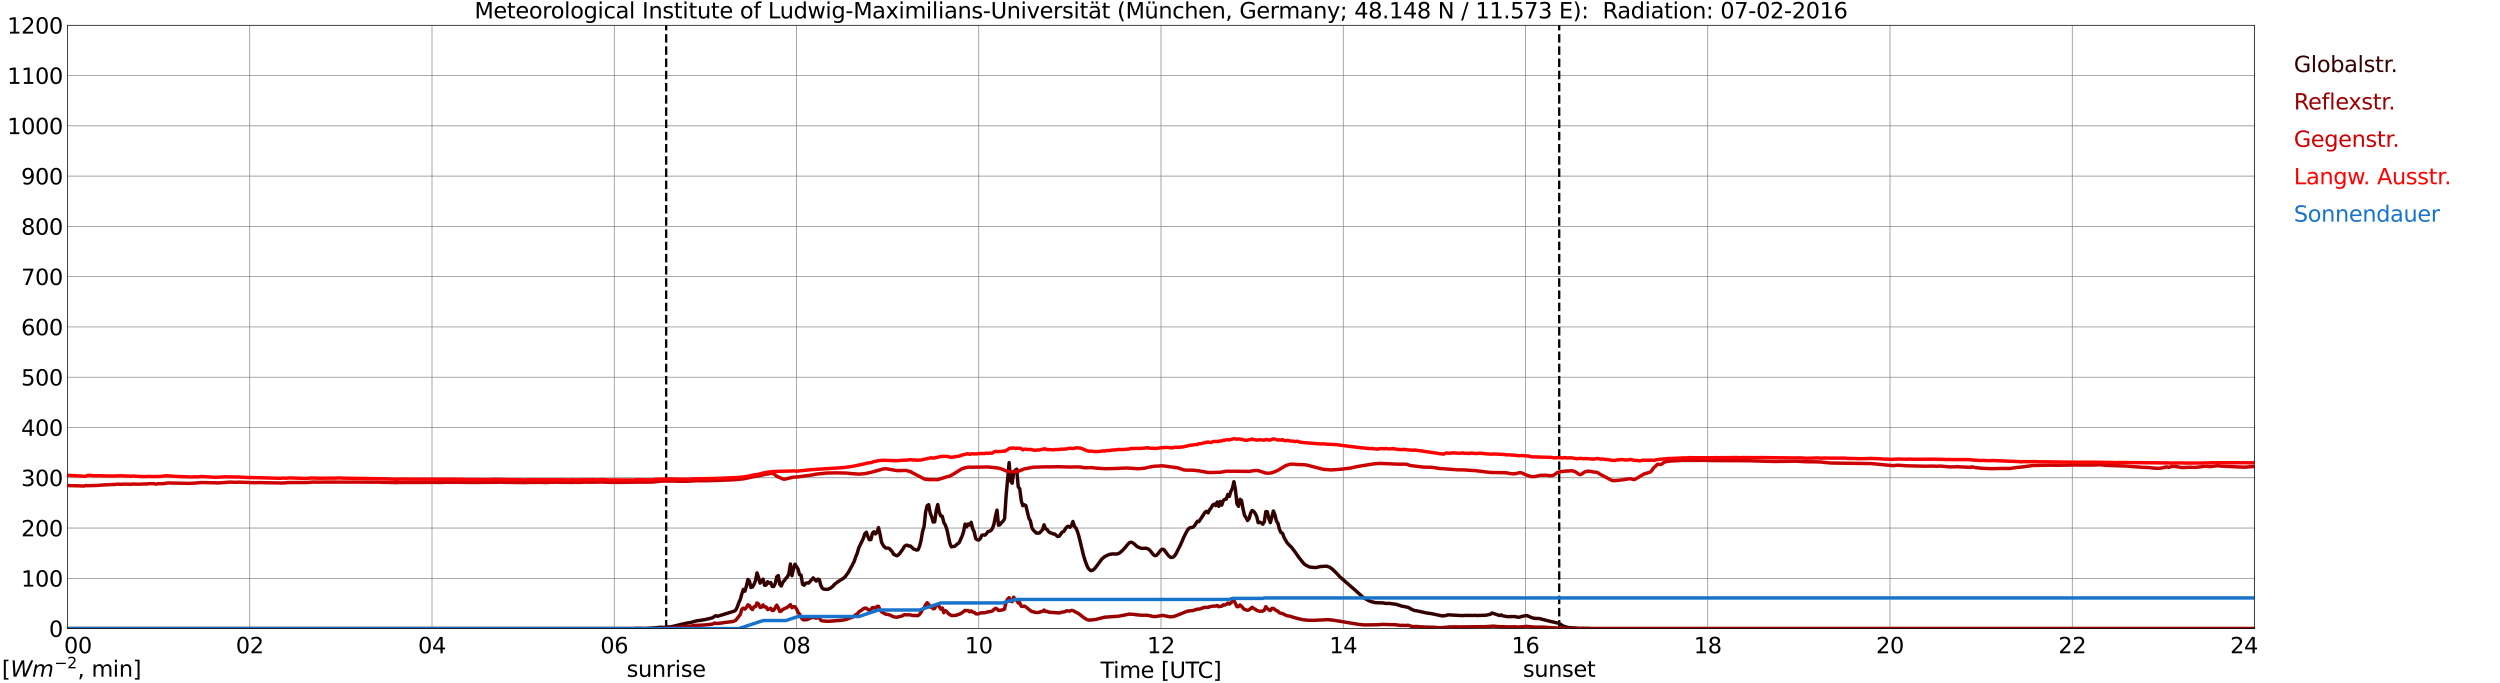 <?xml version="1.0" encoding="utf-8" standalone="no"?>
<!DOCTYPE svg PUBLIC "-//W3C//DTD SVG 1.1//EN"
  "http://www.w3.org/Graphics/SVG/1.1/DTD/svg11.dtd">
<svg xmlns:xlink="http://www.w3.org/1999/xlink" width="1085.4pt" height="296.64pt" viewBox="0 0 1085.4 296.64" xmlns="http://www.w3.org/2000/svg" version="1.1">
 <defs>
  <style type="text/css">*{stroke-linejoin: round; stroke-linecap: butt}</style>
 </defs>
 <g id="figure_1">
  <g id="patch_1">
   <path d="M 0 296.64 
L 1085.4 296.64 
L 1085.4 0 
L 0 0 
z
" style="fill: #ffffff"/>
  </g>
  <g id="axes_1">
   <g id="patch_2">
    <path d="M 29.306 272.909 
L 978.814 272.909 
L 978.814 10.976 
L 29.306 10.976 
z
" style="fill: #ffffff"/>
   </g>
   <g id="patch_3">
    <path d="M 978.814 272.909 
L 978.814 272.909 
L 978.814 10.976 
L 978.814 10.976 
z
" clip-path="url(#ped7cb63301)" style="fill: #d3d3d3; opacity: 0.25; stroke: #d3d3d3; stroke-linejoin: miter"/>
   </g>
   <g id="matplotlib.axis_1">
    <g id="xtick_1">
     <g id="line2d_1">
      <path d="M 29.306 272.909 
L 29.306 10.976 
" clip-path="url(#ped7cb63301)" style="fill: none; stroke: #808080; stroke-width: 0.3; stroke-linecap: square"/>
     </g>
     <g id="line2d_2"/>
     <g id="text_1">
      <!--    00 -->
      <g transform="translate(18.733 283.627) scale(0.095 -0.095)">
       <defs>
        <path id="DejaVuSans-20" transform="scale(0.016)"/>
        <path id="DejaVuSans-30" d="M 2034 4250 
Q 1547 4250 1301 3770 
Q 1056 3291 1056 2328 
Q 1056 1369 1301 889 
Q 1547 409 2034 409 
Q 2525 409 2770 889 
Q 3016 1369 3016 2328 
Q 3016 3291 2770 3770 
Q 2525 4250 2034 4250 
z
M 2034 4750 
Q 2819 4750 3233 4129 
Q 3647 3509 3647 2328 
Q 3647 1150 3233 529 
Q 2819 -91 2034 -91 
Q 1250 -91 836 529 
Q 422 1150 422 2328 
Q 422 3509 836 4129 
Q 1250 4750 2034 4750 
z
" transform="scale(0.016)"/>
       </defs>
       <use xlink:href="#DejaVuSans-20"/>
       <use xlink:href="#DejaVuSans-20" transform="translate(31.787 0)"/>
       <use xlink:href="#DejaVuSans-20" transform="translate(63.574 0)"/>
       <use xlink:href="#DejaVuSans-30" transform="translate(95.361 0)"/>
       <use xlink:href="#DejaVuSans-30" transform="translate(158.984 0)"/>
      </g>
     </g>
    </g>
    <g id="xtick_2">
     <g id="line2d_3">
      <path d="M 108.431 272.909 
L 108.431 10.976 
" clip-path="url(#ped7cb63301)" style="fill: none; stroke: #808080; stroke-width: 0.3; stroke-linecap: square"/>
     </g>
     <g id="line2d_4"/>
     <g id="text_2">
      <!-- 02 -->
      <g transform="translate(102.387 283.627) scale(0.095 -0.095)">
       <defs>
        <path id="DejaVuSans-32" d="M 1228 531 
L 3431 531 
L 3431 0 
L 469 0 
L 469 531 
Q 828 903 1448 1529 
Q 2069 2156 2228 2338 
Q 2531 2678 2651 2914 
Q 2772 3150 2772 3378 
Q 2772 3750 2511 3984 
Q 2250 4219 1831 4219 
Q 1534 4219 1204 4116 
Q 875 4013 500 3803 
L 500 4441 
Q 881 4594 1212 4672 
Q 1544 4750 1819 4750 
Q 2544 4750 2975 4387 
Q 3406 4025 3406 3419 
Q 3406 3131 3298 2873 
Q 3191 2616 2906 2266 
Q 2828 2175 2409 1742 
Q 1991 1309 1228 531 
z
" transform="scale(0.016)"/>
       </defs>
       <use xlink:href="#DejaVuSans-30"/>
       <use xlink:href="#DejaVuSans-32" transform="translate(63.623 0)"/>
      </g>
     </g>
    </g>
    <g id="xtick_3">
     <g id="line2d_5">
      <path d="M 187.557 272.909 
L 187.557 10.976 
" clip-path="url(#ped7cb63301)" style="fill: none; stroke: #808080; stroke-width: 0.3; stroke-linecap: square"/>
     </g>
     <g id="line2d_6"/>
     <g id="text_3">
      <!-- 04 -->
      <g transform="translate(181.513 283.627) scale(0.095 -0.095)">
       <defs>
        <path id="DejaVuSans-34" d="M 2419 4116 
L 825 1625 
L 2419 1625 
L 2419 4116 
z
M 2253 4666 
L 3047 4666 
L 3047 1625 
L 3713 1625 
L 3713 1100 
L 3047 1100 
L 3047 0 
L 2419 0 
L 2419 1100 
L 313 1100 
L 313 1709 
L 2253 4666 
z
" transform="scale(0.016)"/>
       </defs>
       <use xlink:href="#DejaVuSans-30"/>
       <use xlink:href="#DejaVuSans-34" transform="translate(63.623 0)"/>
      </g>
     </g>
    </g>
    <g id="xtick_4">
     <g id="line2d_7">
      <path d="M 266.683 272.909 
L 266.683 10.976 
" clip-path="url(#ped7cb63301)" style="fill: none; stroke: #808080; stroke-width: 0.3; stroke-linecap: square"/>
     </g>
     <g id="line2d_8"/>
     <g id="text_4">
      <!-- 06 -->
      <g transform="translate(260.638 283.627) scale(0.095 -0.095)">
       <defs>
        <path id="DejaVuSans-36" d="M 2113 2584 
Q 1688 2584 1439 2293 
Q 1191 2003 1191 1497 
Q 1191 994 1439 701 
Q 1688 409 2113 409 
Q 2538 409 2786 701 
Q 3034 994 3034 1497 
Q 3034 2003 2786 2293 
Q 2538 2584 2113 2584 
z
M 3366 4563 
L 3366 3988 
Q 3128 4100 2886 4159 
Q 2644 4219 2406 4219 
Q 1781 4219 1451 3797 
Q 1122 3375 1075 2522 
Q 1259 2794 1537 2939 
Q 1816 3084 2150 3084 
Q 2853 3084 3261 2657 
Q 3669 2231 3669 1497 
Q 3669 778 3244 343 
Q 2819 -91 2113 -91 
Q 1303 -91 875 529 
Q 447 1150 447 2328 
Q 447 3434 972 4092 
Q 1497 4750 2381 4750 
Q 2619 4750 2861 4703 
Q 3103 4656 3366 4563 
z
" transform="scale(0.016)"/>
       </defs>
       <use xlink:href="#DejaVuSans-30"/>
       <use xlink:href="#DejaVuSans-36" transform="translate(63.623 0)"/>
      </g>
     </g>
    </g>
    <g id="xtick_5">
     <g id="line2d_9">
      <path d="M 345.808 272.909 
L 345.808 10.976 
" clip-path="url(#ped7cb63301)" style="fill: none; stroke: #808080; stroke-width: 0.3; stroke-linecap: square"/>
     </g>
     <g id="line2d_10"/>
     <g id="text_5">
      <!-- 08 -->
      <g transform="translate(339.764 283.627) scale(0.095 -0.095)">
       <defs>
        <path id="DejaVuSans-38" d="M 2034 2216 
Q 1584 2216 1326 1975 
Q 1069 1734 1069 1313 
Q 1069 891 1326 650 
Q 1584 409 2034 409 
Q 2484 409 2743 651 
Q 3003 894 3003 1313 
Q 3003 1734 2745 1975 
Q 2488 2216 2034 2216 
z
M 1403 2484 
Q 997 2584 770 2862 
Q 544 3141 544 3541 
Q 544 4100 942 4425 
Q 1341 4750 2034 4750 
Q 2731 4750 3128 4425 
Q 3525 4100 3525 3541 
Q 3525 3141 3298 2862 
Q 3072 2584 2669 2484 
Q 3125 2378 3379 2068 
Q 3634 1759 3634 1313 
Q 3634 634 3220 271 
Q 2806 -91 2034 -91 
Q 1263 -91 848 271 
Q 434 634 434 1313 
Q 434 1759 690 2068 
Q 947 2378 1403 2484 
z
M 1172 3481 
Q 1172 3119 1398 2916 
Q 1625 2713 2034 2713 
Q 2441 2713 2670 2916 
Q 2900 3119 2900 3481 
Q 2900 3844 2670 4047 
Q 2441 4250 2034 4250 
Q 1625 4250 1398 4047 
Q 1172 3844 1172 3481 
z
" transform="scale(0.016)"/>
       </defs>
       <use xlink:href="#DejaVuSans-30"/>
       <use xlink:href="#DejaVuSans-38" transform="translate(63.623 0)"/>
      </g>
     </g>
    </g>
    <g id="xtick_6">
     <g id="line2d_11">
      <path d="M 424.934 272.909 
L 424.934 10.976 
" clip-path="url(#ped7cb63301)" style="fill: none; stroke: #808080; stroke-width: 0.3; stroke-linecap: square"/>
     </g>
     <g id="line2d_12"/>
     <g id="text_6">
      <!-- 10 -->
      <g transform="translate(418.89 283.627) scale(0.095 -0.095)">
       <defs>
        <path id="DejaVuSans-31" d="M 794 531 
L 1825 531 
L 1825 4091 
L 703 3866 
L 703 4441 
L 1819 4666 
L 2450 4666 
L 2450 531 
L 3481 531 
L 3481 0 
L 794 0 
L 794 531 
z
" transform="scale(0.016)"/>
       </defs>
       <use xlink:href="#DejaVuSans-31"/>
       <use xlink:href="#DejaVuSans-30" transform="translate(63.623 0)"/>
      </g>
     </g>
    </g>
    <g id="xtick_7">
     <g id="line2d_13">
      <path d="M 504.06 272.909 
L 504.06 10.976 
" clip-path="url(#ped7cb63301)" style="fill: none; stroke: #808080; stroke-width: 0.3; stroke-linecap: square"/>
     </g>
     <g id="line2d_14"/>
     <g id="text_7">
      <!-- 12 -->
      <g transform="translate(498.015 283.627) scale(0.095 -0.095)">
       <use xlink:href="#DejaVuSans-31"/>
       <use xlink:href="#DejaVuSans-32" transform="translate(63.623 0)"/>
      </g>
     </g>
    </g>
    <g id="xtick_8">
     <g id="line2d_15">
      <path d="M 583.185 272.909 
L 583.185 10.976 
" clip-path="url(#ped7cb63301)" style="fill: none; stroke: #808080; stroke-width: 0.3; stroke-linecap: square"/>
     </g>
     <g id="line2d_16"/>
     <g id="text_8">
      <!-- 14 -->
      <g transform="translate(577.141 283.627) scale(0.095 -0.095)">
       <use xlink:href="#DejaVuSans-31"/>
       <use xlink:href="#DejaVuSans-34" transform="translate(63.623 0)"/>
      </g>
     </g>
    </g>
    <g id="xtick_9">
     <g id="line2d_17">
      <path d="M 662.311 272.909 
L 662.311 10.976 
" clip-path="url(#ped7cb63301)" style="fill: none; stroke: #808080; stroke-width: 0.3; stroke-linecap: square"/>
     </g>
     <g id="line2d_18"/>
     <g id="text_9">
      <!-- 16 -->
      <g transform="translate(656.267 283.627) scale(0.095 -0.095)">
       <use xlink:href="#DejaVuSans-31"/>
       <use xlink:href="#DejaVuSans-36" transform="translate(63.623 0)"/>
      </g>
     </g>
    </g>
    <g id="xtick_10">
     <g id="line2d_19">
      <path d="M 741.437 272.909 
L 741.437 10.976 
" clip-path="url(#ped7cb63301)" style="fill: none; stroke: #808080; stroke-width: 0.3; stroke-linecap: square"/>
     </g>
     <g id="line2d_20"/>
     <g id="text_10">
      <!-- 18 -->
      <g transform="translate(735.392 283.627) scale(0.095 -0.095)">
       <use xlink:href="#DejaVuSans-31"/>
       <use xlink:href="#DejaVuSans-38" transform="translate(63.623 0)"/>
      </g>
     </g>
    </g>
    <g id="xtick_11">
     <g id="line2d_21">
      <path d="M 820.562 272.909 
L 820.562 10.976 
" clip-path="url(#ped7cb63301)" style="fill: none; stroke: #808080; stroke-width: 0.3; stroke-linecap: square"/>
     </g>
     <g id="line2d_22"/>
     <g id="text_11">
      <!-- 20 -->
      <g transform="translate(814.518 283.627) scale(0.095 -0.095)">
       <use xlink:href="#DejaVuSans-32"/>
       <use xlink:href="#DejaVuSans-30" transform="translate(63.623 0)"/>
      </g>
     </g>
    </g>
    <g id="xtick_12">
     <g id="line2d_23">
      <path d="M 899.688 272.909 
L 899.688 10.976 
" clip-path="url(#ped7cb63301)" style="fill: none; stroke: #808080; stroke-width: 0.3; stroke-linecap: square"/>
     </g>
     <g id="line2d_24"/>
     <g id="text_12">
      <!-- 22 -->
      <g transform="translate(893.644 283.627) scale(0.095 -0.095)">
       <use xlink:href="#DejaVuSans-32"/>
       <use xlink:href="#DejaVuSans-32" transform="translate(63.623 0)"/>
      </g>
     </g>
    </g>
    <g id="xtick_13">
     <g id="line2d_25">
      <path d="M 978.814 272.909 
L 978.814 10.976 
" clip-path="url(#ped7cb63301)" style="fill: none; stroke: #808080; stroke-width: 0.3; stroke-linecap: square"/>
     </g>
     <g id="line2d_26"/>
     <g id="text_13">
      <!-- 24    -->
      <g transform="translate(968.241 283.627) scale(0.095 -0.095)">
       <use xlink:href="#DejaVuSans-32"/>
       <use xlink:href="#DejaVuSans-34" transform="translate(63.623 0)"/>
       <use xlink:href="#DejaVuSans-20" transform="translate(127.246 0)"/>
       <use xlink:href="#DejaVuSans-20" transform="translate(159.033 0)"/>
       <use xlink:href="#DejaVuSans-20" transform="translate(190.82 0)"/>
      </g>
     </g>
    </g>
    <g id="text_14">
     <!-- Time [UTC] -->
     <g transform="translate(477.806 294.322) scale(0.095 -0.095)">
      <defs>
       <path id="DejaVuSans-54" d="M -19 4666 
L 3928 4666 
L 3928 4134 
L 2272 4134 
L 2272 0 
L 1638 0 
L 1638 4134 
L -19 4134 
L -19 4666 
z
" transform="scale(0.016)"/>
       <path id="DejaVuSans-69" d="M 603 3500 
L 1178 3500 
L 1178 0 
L 603 0 
L 603 3500 
z
M 603 4863 
L 1178 4863 
L 1178 4134 
L 603 4134 
L 603 4863 
z
" transform="scale(0.016)"/>
       <path id="DejaVuSans-6d" d="M 3328 2828 
Q 3544 3216 3844 3400 
Q 4144 3584 4550 3584 
Q 5097 3584 5394 3201 
Q 5691 2819 5691 2113 
L 5691 0 
L 5113 0 
L 5113 2094 
Q 5113 2597 4934 2840 
Q 4756 3084 4391 3084 
Q 3944 3084 3684 2787 
Q 3425 2491 3425 1978 
L 3425 0 
L 2847 0 
L 2847 2094 
Q 2847 2600 2669 2842 
Q 2491 3084 2119 3084 
Q 1678 3084 1418 2786 
Q 1159 2488 1159 1978 
L 1159 0 
L 581 0 
L 581 3500 
L 1159 3500 
L 1159 2956 
Q 1356 3278 1631 3431 
Q 1906 3584 2284 3584 
Q 2666 3584 2933 3390 
Q 3200 3197 3328 2828 
z
" transform="scale(0.016)"/>
       <path id="DejaVuSans-65" d="M 3597 1894 
L 3597 1613 
L 953 1613 
Q 991 1019 1311 708 
Q 1631 397 2203 397 
Q 2534 397 2845 478 
Q 3156 559 3463 722 
L 3463 178 
Q 3153 47 2828 -22 
Q 2503 -91 2169 -91 
Q 1331 -91 842 396 
Q 353 884 353 1716 
Q 353 2575 817 3079 
Q 1281 3584 2069 3584 
Q 2775 3584 3186 3129 
Q 3597 2675 3597 1894 
z
M 3022 2063 
Q 3016 2534 2758 2815 
Q 2500 3097 2075 3097 
Q 1594 3097 1305 2825 
Q 1016 2553 972 2059 
L 3022 2063 
z
" transform="scale(0.016)"/>
       <path id="DejaVuSans-5b" d="M 550 4863 
L 1875 4863 
L 1875 4416 
L 1125 4416 
L 1125 -397 
L 1875 -397 
L 1875 -844 
L 550 -844 
L 550 4863 
z
" transform="scale(0.016)"/>
       <path id="DejaVuSans-55" d="M 556 4666 
L 1191 4666 
L 1191 1831 
Q 1191 1081 1462 751 
Q 1734 422 2344 422 
Q 2950 422 3222 751 
Q 3494 1081 3494 1831 
L 3494 4666 
L 4128 4666 
L 4128 1753 
Q 4128 841 3676 375 
Q 3225 -91 2344 -91 
Q 1459 -91 1007 375 
Q 556 841 556 1753 
L 556 4666 
z
" transform="scale(0.016)"/>
       <path id="DejaVuSans-43" d="M 4122 4306 
L 4122 3641 
Q 3803 3938 3442 4084 
Q 3081 4231 2675 4231 
Q 1875 4231 1450 3742 
Q 1025 3253 1025 2328 
Q 1025 1406 1450 917 
Q 1875 428 2675 428 
Q 3081 428 3442 575 
Q 3803 722 4122 1019 
L 4122 359 
Q 3791 134 3420 21 
Q 3050 -91 2638 -91 
Q 1578 -91 968 557 
Q 359 1206 359 2328 
Q 359 3453 968 4101 
Q 1578 4750 2638 4750 
Q 3056 4750 3426 4639 
Q 3797 4528 4122 4306 
z
" transform="scale(0.016)"/>
       <path id="DejaVuSans-5d" d="M 1947 4863 
L 1947 -844 
L 622 -844 
L 622 -397 
L 1369 -397 
L 1369 4416 
L 622 4416 
L 622 4863 
L 1947 4863 
z
" transform="scale(0.016)"/>
      </defs>
      <use xlink:href="#DejaVuSans-54"/>
      <use xlink:href="#DejaVuSans-69" transform="translate(57.959 0)"/>
      <use xlink:href="#DejaVuSans-6d" transform="translate(85.742 0)"/>
      <use xlink:href="#DejaVuSans-65" transform="translate(183.154 0)"/>
      <use xlink:href="#DejaVuSans-20" transform="translate(244.678 0)"/>
      <use xlink:href="#DejaVuSans-5b" transform="translate(276.465 0)"/>
      <use xlink:href="#DejaVuSans-55" transform="translate(315.479 0)"/>
      <use xlink:href="#DejaVuSans-54" transform="translate(388.672 0)"/>
      <use xlink:href="#DejaVuSans-43" transform="translate(443.881 0)"/>
      <use xlink:href="#DejaVuSans-5d" transform="translate(513.705 0)"/>
     </g>
    </g>
   </g>
   <g id="matplotlib.axis_2">
    <g id="ytick_1">
     <g id="line2d_27">
      <path d="M 29.306 272.909 
L 978.814 272.909 
" clip-path="url(#ped7cb63301)" style="fill: none; stroke: #808080; stroke-width: 0.3; stroke-linecap: square"/>
     </g>
     <g id="line2d_28"/>
     <g id="text_15">
      <!-- 0 -->
      <g transform="translate(21.261 276.518) scale(0.095 -0.095)">
       <use xlink:href="#DejaVuSans-30"/>
      </g>
     </g>
    </g>
    <g id="ytick_2">
     <g id="line2d_29">
      <path d="M 29.306 251.081 
L 978.814 251.081 
" clip-path="url(#ped7cb63301)" style="fill: none; stroke: #808080; stroke-width: 0.3; stroke-linecap: square"/>
     </g>
     <g id="line2d_30"/>
     <g id="text_16">
      <!-- 100 -->
      <g transform="translate(9.173 254.69) scale(0.095 -0.095)">
       <use xlink:href="#DejaVuSans-31"/>
       <use xlink:href="#DejaVuSans-30" transform="translate(63.623 0)"/>
       <use xlink:href="#DejaVuSans-30" transform="translate(127.246 0)"/>
      </g>
     </g>
    </g>
    <g id="ytick_3">
     <g id="line2d_31">
      <path d="M 29.306 229.253 
L 978.814 229.253 
" clip-path="url(#ped7cb63301)" style="fill: none; stroke: #808080; stroke-width: 0.3; stroke-linecap: square"/>
     </g>
     <g id="line2d_32"/>
     <g id="text_17">
      <!-- 200 -->
      <g transform="translate(9.173 232.863) scale(0.095 -0.095)">
       <use xlink:href="#DejaVuSans-32"/>
       <use xlink:href="#DejaVuSans-30" transform="translate(63.623 0)"/>
       <use xlink:href="#DejaVuSans-30" transform="translate(127.246 0)"/>
      </g>
     </g>
    </g>
    <g id="ytick_4">
     <g id="line2d_33">
      <path d="M 29.306 207.426 
L 978.814 207.426 
" clip-path="url(#ped7cb63301)" style="fill: none; stroke: #808080; stroke-width: 0.3; stroke-linecap: square"/>
     </g>
     <g id="line2d_34"/>
     <g id="text_18">
      <!-- 300 -->
      <g transform="translate(9.173 211.035) scale(0.095 -0.095)">
       <defs>
        <path id="DejaVuSans-33" d="M 2597 2516 
Q 3050 2419 3304 2112 
Q 3559 1806 3559 1356 
Q 3559 666 3084 287 
Q 2609 -91 1734 -91 
Q 1441 -91 1130 -33 
Q 819 25 488 141 
L 488 750 
Q 750 597 1062 519 
Q 1375 441 1716 441 
Q 2309 441 2620 675 
Q 2931 909 2931 1356 
Q 2931 1769 2642 2001 
Q 2353 2234 1838 2234 
L 1294 2234 
L 1294 2753 
L 1863 2753 
Q 2328 2753 2575 2939 
Q 2822 3125 2822 3475 
Q 2822 3834 2567 4026 
Q 2313 4219 1838 4219 
Q 1578 4219 1281 4162 
Q 984 4106 628 3988 
L 628 4550 
Q 988 4650 1302 4700 
Q 1616 4750 1894 4750 
Q 2613 4750 3031 4423 
Q 3450 4097 3450 3541 
Q 3450 3153 3228 2886 
Q 3006 2619 2597 2516 
z
" transform="scale(0.016)"/>
       </defs>
       <use xlink:href="#DejaVuSans-33"/>
       <use xlink:href="#DejaVuSans-30" transform="translate(63.623 0)"/>
       <use xlink:href="#DejaVuSans-30" transform="translate(127.246 0)"/>
      </g>
     </g>
    </g>
    <g id="ytick_5">
     <g id="line2d_35">
      <path d="M 29.306 185.598 
L 978.814 185.598 
" clip-path="url(#ped7cb63301)" style="fill: none; stroke: #808080; stroke-width: 0.3; stroke-linecap: square"/>
     </g>
     <g id="line2d_36"/>
     <g id="text_19">
      <!-- 400 -->
      <g transform="translate(9.173 189.207) scale(0.095 -0.095)">
       <use xlink:href="#DejaVuSans-34"/>
       <use xlink:href="#DejaVuSans-30" transform="translate(63.623 0)"/>
       <use xlink:href="#DejaVuSans-30" transform="translate(127.246 0)"/>
      </g>
     </g>
    </g>
    <g id="ytick_6">
     <g id="line2d_37">
      <path d="M 29.306 163.77 
L 978.814 163.77 
" clip-path="url(#ped7cb63301)" style="fill: none; stroke: #808080; stroke-width: 0.3; stroke-linecap: square"/>
     </g>
     <g id="line2d_38"/>
     <g id="text_20">
      <!-- 500 -->
      <g transform="translate(9.173 167.379) scale(0.095 -0.095)">
       <defs>
        <path id="DejaVuSans-35" d="M 691 4666 
L 3169 4666 
L 3169 4134 
L 1269 4134 
L 1269 2991 
Q 1406 3038 1543 3061 
Q 1681 3084 1819 3084 
Q 2600 3084 3056 2656 
Q 3513 2228 3513 1497 
Q 3513 744 3044 326 
Q 2575 -91 1722 -91 
Q 1428 -91 1123 -41 
Q 819 9 494 109 
L 494 744 
Q 775 591 1075 516 
Q 1375 441 1709 441 
Q 2250 441 2565 725 
Q 2881 1009 2881 1497 
Q 2881 1984 2565 2268 
Q 2250 2553 1709 2553 
Q 1456 2553 1204 2497 
Q 953 2441 691 2322 
L 691 4666 
z
" transform="scale(0.016)"/>
       </defs>
       <use xlink:href="#DejaVuSans-35"/>
       <use xlink:href="#DejaVuSans-30" transform="translate(63.623 0)"/>
       <use xlink:href="#DejaVuSans-30" transform="translate(127.246 0)"/>
      </g>
     </g>
    </g>
    <g id="ytick_7">
     <g id="line2d_39">
      <path d="M 29.306 141.942 
L 978.814 141.942 
" clip-path="url(#ped7cb63301)" style="fill: none; stroke: #808080; stroke-width: 0.3; stroke-linecap: square"/>
     </g>
     <g id="line2d_40"/>
     <g id="text_21">
      <!-- 600 -->
      <g transform="translate(9.173 145.551) scale(0.095 -0.095)">
       <use xlink:href="#DejaVuSans-36"/>
       <use xlink:href="#DejaVuSans-30" transform="translate(63.623 0)"/>
       <use xlink:href="#DejaVuSans-30" transform="translate(127.246 0)"/>
      </g>
     </g>
    </g>
    <g id="ytick_8">
     <g id="line2d_41">
      <path d="M 29.306 120.114 
L 978.814 120.114 
" clip-path="url(#ped7cb63301)" style="fill: none; stroke: #808080; stroke-width: 0.3; stroke-linecap: square"/>
     </g>
     <g id="line2d_42"/>
     <g id="text_22">
      <!-- 700 -->
      <g transform="translate(9.173 123.724) scale(0.095 -0.095)">
       <defs>
        <path id="DejaVuSans-37" d="M 525 4666 
L 3525 4666 
L 3525 4397 
L 1831 0 
L 1172 0 
L 2766 4134 
L 525 4134 
L 525 4666 
z
" transform="scale(0.016)"/>
       </defs>
       <use xlink:href="#DejaVuSans-37"/>
       <use xlink:href="#DejaVuSans-30" transform="translate(63.623 0)"/>
       <use xlink:href="#DejaVuSans-30" transform="translate(127.246 0)"/>
      </g>
     </g>
    </g>
    <g id="ytick_9">
     <g id="line2d_43">
      <path d="M 29.306 98.287 
L 978.814 98.287 
" clip-path="url(#ped7cb63301)" style="fill: none; stroke: #808080; stroke-width: 0.3; stroke-linecap: square"/>
     </g>
     <g id="line2d_44"/>
     <g id="text_23">
      <!-- 800 -->
      <g transform="translate(9.173 101.896) scale(0.095 -0.095)">
       <use xlink:href="#DejaVuSans-38"/>
       <use xlink:href="#DejaVuSans-30" transform="translate(63.623 0)"/>
       <use xlink:href="#DejaVuSans-30" transform="translate(127.246 0)"/>
      </g>
     </g>
    </g>
    <g id="ytick_10">
     <g id="line2d_45">
      <path d="M 29.306 76.459 
L 978.814 76.459 
" clip-path="url(#ped7cb63301)" style="fill: none; stroke: #808080; stroke-width: 0.3; stroke-linecap: square"/>
     </g>
     <g id="line2d_46"/>
     <g id="text_24">
      <!-- 900 -->
      <g transform="translate(9.173 80.068) scale(0.095 -0.095)">
       <defs>
        <path id="DejaVuSans-39" d="M 703 97 
L 703 672 
Q 941 559 1184 500 
Q 1428 441 1663 441 
Q 2288 441 2617 861 
Q 2947 1281 2994 2138 
Q 2813 1869 2534 1725 
Q 2256 1581 1919 1581 
Q 1219 1581 811 2004 
Q 403 2428 403 3163 
Q 403 3881 828 4315 
Q 1253 4750 1959 4750 
Q 2769 4750 3195 4129 
Q 3622 3509 3622 2328 
Q 3622 1225 3098 567 
Q 2575 -91 1691 -91 
Q 1453 -91 1209 -44 
Q 966 3 703 97 
z
M 1959 2075 
Q 2384 2075 2632 2365 
Q 2881 2656 2881 3163 
Q 2881 3666 2632 3958 
Q 2384 4250 1959 4250 
Q 1534 4250 1286 3958 
Q 1038 3666 1038 3163 
Q 1038 2656 1286 2365 
Q 1534 2075 1959 2075 
z
" transform="scale(0.016)"/>
       </defs>
       <use xlink:href="#DejaVuSans-39"/>
       <use xlink:href="#DejaVuSans-30" transform="translate(63.623 0)"/>
       <use xlink:href="#DejaVuSans-30" transform="translate(127.246 0)"/>
      </g>
     </g>
    </g>
    <g id="ytick_11">
     <g id="line2d_47">
      <path d="M 29.306 54.631 
L 978.814 54.631 
" clip-path="url(#ped7cb63301)" style="fill: none; stroke: #808080; stroke-width: 0.3; stroke-linecap: square"/>
     </g>
     <g id="line2d_48"/>
     <g id="text_25">
      <!-- 1000 -->
      <g transform="translate(3.128 58.24) scale(0.095 -0.095)">
       <use xlink:href="#DejaVuSans-31"/>
       <use xlink:href="#DejaVuSans-30" transform="translate(63.623 0)"/>
       <use xlink:href="#DejaVuSans-30" transform="translate(127.246 0)"/>
       <use xlink:href="#DejaVuSans-30" transform="translate(190.869 0)"/>
      </g>
     </g>
    </g>
    <g id="ytick_12">
     <g id="line2d_49">
      <path d="M 29.306 32.803 
L 978.814 32.803 
" clip-path="url(#ped7cb63301)" style="fill: none; stroke: #808080; stroke-width: 0.3; stroke-linecap: square"/>
     </g>
     <g id="line2d_50"/>
     <g id="text_26">
      <!-- 1100 -->
      <g transform="translate(3.128 36.413) scale(0.095 -0.095)">
       <use xlink:href="#DejaVuSans-31"/>
       <use xlink:href="#DejaVuSans-31" transform="translate(63.623 0)"/>
       <use xlink:href="#DejaVuSans-30" transform="translate(127.246 0)"/>
       <use xlink:href="#DejaVuSans-30" transform="translate(190.869 0)"/>
      </g>
     </g>
    </g>
    <g id="ytick_13">
     <g id="line2d_51">
      <path d="M 29.306 10.976 
L 978.814 10.976 
" clip-path="url(#ped7cb63301)" style="fill: none; stroke: #808080; stroke-width: 0.3; stroke-linecap: square"/>
     </g>
     <g id="line2d_52"/>
     <g id="text_27">
      <!-- 1200 -->
      <g transform="translate(3.128 14.585) scale(0.095 -0.095)">
       <use xlink:href="#DejaVuSans-31"/>
       <use xlink:href="#DejaVuSans-32" transform="translate(63.623 0)"/>
       <use xlink:href="#DejaVuSans-30" transform="translate(127.246 0)"/>
       <use xlink:href="#DejaVuSans-30" transform="translate(190.869 0)"/>
      </g>
     </g>
    </g>
   </g>
   <g id="line2d_53">
    <path d="M 289.234 272.909 
L 289.234 10.976 
" clip-path="url(#ped7cb63301)" style="fill: none; stroke-dasharray: 3.7,1.6; stroke-dashoffset: 0; stroke: #000000"/>
   </g>
   <g id="line2d_54">
    <path d="M 676.949 272.909 
L 676.949 10.976 
" clip-path="url(#ped7cb63301)" style="fill: none; stroke-dasharray: 3.7,1.6; stroke-dashoffset: 0; stroke: #000000"/>
   </g>
   <g id="line2d_55">
    <path d="M 29.306 272.909 
L 275.255 272.909 
L 276.573 272.797 
L 278.552 272.837 
L 279.87 272.894 
L 284.486 272.566 
L 286.464 272.352 
L 288.442 272.391 
L 289.761 272.158 
L 291.08 272.178 
L 293.717 271.577 
L 295.696 271.073 
L 298.992 270.377 
L 299.652 270.318 
L 302.289 269.582 
L 304.927 269.196 
L 306.246 268.962 
L 308.883 268.342 
L 309.543 268.148 
L 310.202 267.53 
L 310.861 267.317 
L 311.521 267.568 
L 318.774 265.341 
L 319.433 264.837 
L 320.093 263.54 
L 320.752 261.661 
L 321.411 260.247 
L 322.071 257.826 
L 322.73 255.87 
L 323.39 256.684 
L 324.049 254.515 
L 324.708 251.609 
L 325.368 252.249 
L 326.027 255.056 
L 326.686 254.825 
L 327.346 253.661 
L 328.005 252.151 
L 328.665 248.743 
L 329.324 250.64 
L 329.983 253.179 
L 331.302 251.454 
L 331.961 254.126 
L 332.621 253.991 
L 333.28 252.576 
L 333.94 253.179 
L 334.599 252.886 
L 335.258 254.63 
L 335.918 254.63 
L 336.577 253.334 
L 337.236 250.409 
L 337.896 249.885 
L 338.555 253.779 
L 339.215 254.399 
L 339.874 252.771 
L 340.533 252.035 
L 341.193 251.125 
L 341.852 250.428 
L 342.512 249.09 
L 343.171 244.869 
L 343.83 249.924 
L 344.49 246.98 
L 345.149 244.965 
L 346.468 247.076 
L 347.127 249.459 
L 347.787 249.71 
L 348.446 253.641 
L 349.105 254.089 
L 349.765 253.216 
L 350.424 253.08 
L 351.083 253.139 
L 353.062 250.893 
L 354.38 252.286 
L 355.04 251.435 
L 355.699 251.59 
L 356.359 254.165 
L 357.018 255.425 
L 357.677 255.791 
L 358.996 255.87 
L 359.655 255.754 
L 360.315 255.501 
L 361.634 254.515 
L 362.293 253.72 
L 363.612 252.674 
L 366.249 251.029 
L 366.909 250.409 
L 368.227 248.645 
L 369.546 246.283 
L 370.865 243.725 
L 371.524 241.732 
L 372.184 240.182 
L 372.843 237.838 
L 374.821 233.772 
L 375.481 231.718 
L 376.14 231.078 
L 376.799 232.977 
L 377.459 234.333 
L 378.118 234.254 
L 378.777 231.486 
L 379.437 230.866 
L 380.096 231.814 
L 380.756 231.117 
L 381.415 229.066 
L 382.074 231.932 
L 382.734 235.417 
L 383.393 236.697 
L 384.053 237.528 
L 384.712 237.993 
L 385.371 237.954 
L 386.031 238.072 
L 387.349 239.504 
L 388.009 240.684 
L 389.328 241.285 
L 389.987 240.957 
L 390.646 240.259 
L 391.965 238.458 
L 392.624 237.258 
L 393.284 236.773 
L 393.943 236.697 
L 394.603 237.083 
L 395.262 237.044 
L 396.581 238.303 
L 397.899 238.807 
L 398.559 238.709 
L 399.218 237.199 
L 399.878 234.643 
L 400.537 230.788 
L 401.196 228.601 
L 401.856 222.382 
L 402.515 219.594 
L 403.175 219.11 
L 403.834 222.635 
L 404.493 224.377 
L 405.153 226.662 
L 405.812 226.566 
L 406.471 221.666 
L 407.131 219.071 
L 407.79 222.402 
L 408.45 224.01 
L 409.109 224.165 
L 409.768 226.876 
L 410.428 227.941 
L 411.087 229.858 
L 412.406 235.882 
L 413.065 237.412 
L 414.384 237.199 
L 415.043 236.753 
L 415.703 236.077 
L 416.362 235.708 
L 417.681 232.802 
L 418.34 230.847 
L 419 227.535 
L 419.659 228.736 
L 420.318 227.476 
L 420.978 227.981 
L 421.637 226.778 
L 422.297 229.548 
L 422.956 230.903 
L 423.615 233.848 
L 424.275 234.333 
L 424.934 234.448 
L 425.593 233.828 
L 426.253 232.416 
L 426.912 232.242 
L 427.572 232.338 
L 428.231 231.777 
L 428.89 230.827 
L 429.55 230.652 
L 430.209 230.342 
L 430.869 229.432 
L 431.528 227.553 
L 432.187 224.183 
L 432.847 221.491 
L 433.506 228.037 
L 434.165 227.767 
L 434.825 226.857 
L 435.484 226.276 
L 436.144 225.25 
L 436.803 215.371 
L 438.122 200.864 
L 438.781 208.785 
L 439.44 209.794 
L 440.1 205.068 
L 440.759 204.138 
L 441.419 203.713 
L 442.078 211.381 
L 442.737 212.215 
L 443.397 217.425 
L 444.056 219.555 
L 444.716 219.147 
L 445.375 219.496 
L 446.694 224.977 
L 447.353 226.101 
L 448.012 229.162 
L 448.672 230.227 
L 449.991 231.467 
L 451.309 231.408 
L 452.628 229.976 
L 453.287 227.843 
L 453.947 229.587 
L 454.606 229.897 
L 455.266 230.866 
L 455.925 231.292 
L 456.584 231.486 
L 457.244 231.833 
L 457.903 231.853 
L 459.222 232.918 
L 459.881 232.802 
L 461.2 230.962 
L 461.859 230.748 
L 462.519 229.627 
L 463.178 228.773 
L 463.838 228.502 
L 464.497 228.948 
L 465.156 228.251 
L 465.816 226.411 
L 466.475 228.522 
L 467.134 229.238 
L 467.794 230.788 
L 468.453 232.977 
L 470.431 241.189 
L 471.091 243.378 
L 471.75 245.159 
L 472.409 246.613 
L 473.069 247.386 
L 473.728 247.754 
L 474.388 247.541 
L 475.047 247.058 
L 475.706 246.34 
L 478.344 242.738 
L 479.663 241.614 
L 481.641 240.704 
L 482.96 240.492 
L 484.938 240.53 
L 485.597 240.337 
L 486.256 239.929 
L 487.575 238.748 
L 488.894 237.277 
L 489.553 236.387 
L 490.213 235.727 
L 490.872 235.398 
L 491.532 235.533 
L 492.191 235.939 
L 493.51 237.142 
L 494.169 237.567 
L 495.488 238.072 
L 497.466 238.032 
L 498.125 238.187 
L 498.785 238.497 
L 499.444 239.174 
L 500.763 240.82 
L 501.422 241.248 
L 502.082 241.112 
L 502.741 240.433 
L 504.06 238.748 
L 504.719 238.419 
L 505.379 238.689 
L 506.697 240.433 
L 507.357 241.267 
L 508.016 241.868 
L 508.675 242.06 
L 509.335 241.868 
L 509.994 241.285 
L 510.654 240.278 
L 512.632 236.328 
L 513.95 233.248 
L 515.269 230.633 
L 515.929 229.683 
L 516.588 229.142 
L 517.907 228.911 
L 518.566 228.291 
L 519.885 226.296 
L 520.544 226.451 
L 523.182 222.382 
L 523.841 221.996 
L 524.501 222.672 
L 525.16 221.297 
L 525.819 220.505 
L 526.479 219.322 
L 527.138 218.876 
L 527.797 219.516 
L 528.457 217.946 
L 529.116 219.826 
L 529.776 217.715 
L 530.435 219.302 
L 531.094 217.346 
L 531.754 216.746 
L 532.413 216.689 
L 533.073 214.655 
L 533.732 215.487 
L 534.391 213.356 
L 535.051 212.02 
L 535.71 209.135 
L 536.369 212.524 
L 537.029 218.702 
L 537.688 219.826 
L 538.348 216.766 
L 539.007 217.25 
L 539.666 220.871 
L 540.326 223.796 
L 540.985 224.726 
L 541.644 225.986 
L 542.304 225.191 
L 542.963 222.77 
L 543.623 221.627 
L 544.282 221.996 
L 544.941 222.866 
L 545.601 224.242 
L 546.26 226.916 
L 546.919 226.702 
L 547.579 226.992 
L 548.238 227.592 
L 548.898 226.606 
L 549.557 222.131 
L 550.216 222.17 
L 550.876 225.132 
L 551.535 226.916 
L 552.854 221.841 
L 553.513 223.526 
L 554.173 226.197 
L 554.832 227.225 
L 555.491 229.782 
L 556.151 231.233 
L 556.81 231.523 
L 557.47 233.326 
L 558.788 235.612 
L 560.107 237.044 
L 560.766 237.664 
L 562.085 239.408 
L 564.063 242.195 
L 566.042 244.675 
L 566.701 245.218 
L 568.02 245.914 
L 568.679 246.185 
L 570.657 246.379 
L 571.317 246.399 
L 573.295 245.973 
L 575.932 245.799 
L 577.251 246.224 
L 578.57 247.194 
L 580.548 249.149 
L 581.867 250.583 
L 588.46 256.315 
L 591.757 259.297 
L 593.076 260.111 
L 594.395 260.847 
L 595.714 261.331 
L 596.373 261.427 
L 597.032 261.661 
L 600.329 261.757 
L 601.648 261.971 
L 602.967 261.951 
L 604.945 262.202 
L 606.264 262.377 
L 606.923 262.648 
L 607.582 262.785 
L 608.242 263.075 
L 610.879 263.597 
L 611.539 263.772 
L 612.858 264.527 
L 614.176 265.108 
L 614.836 265.127 
L 619.451 266.155 
L 621.429 266.406 
L 626.045 267.393 
L 627.364 267.317 
L 628.683 266.928 
L 634.617 267.258 
L 636.595 267.181 
L 639.892 267.201 
L 640.552 267.142 
L 641.211 267.238 
L 645.167 267.103 
L 647.145 266.657 
L 647.805 266.136 
L 651.102 267.258 
L 651.761 266.967 
L 652.42 267.356 
L 654.399 267.723 
L 657.695 267.683 
L 659.014 267.976 
L 659.674 267.956 
L 660.992 267.53 
L 662.97 267.258 
L 664.949 268.131 
L 666.267 268.478 
L 668.246 268.537 
L 672.861 269.718 
L 675.499 270.318 
L 676.817 270.628 
L 678.796 271.848 
L 680.774 272.429 
L 682.092 272.546 
L 683.411 272.623 
L 686.049 272.837 
L 687.368 272.758 
L 688.027 272.837 
L 689.346 272.797 
L 690.664 272.909 
L 978.154 272.909 
L 978.154 272.909 
" clip-path="url(#ped7cb63301)" style="fill: none; stroke: #330000; stroke-width: 1.5; stroke-linecap: square"/>
   </g>
   <g id="line2d_56">
    <path d="M 29.306 272.909 
L 288.442 272.909 
L 289.102 272.612 
L 291.739 272.592 
L 297.014 272.071 
L 300.311 271.817 
L 300.971 271.586 
L 305.586 271.352 
L 308.224 271.121 
L 309.543 270.907 
L 310.202 270.501 
L 311.521 270.695 
L 312.839 270.521 
L 313.499 270.482 
L 314.158 270.307 
L 318.114 269.862 
L 318.774 269.667 
L 319.433 269.32 
L 321.411 266.762 
L 322.071 264.496 
L 322.73 264.031 
L 323.39 264.459 
L 324.049 263.741 
L 324.708 262.6 
L 325.368 262.91 
L 326.027 264.09 
L 326.686 264.651 
L 327.346 263.451 
L 328.005 263.355 
L 328.665 261.785 
L 329.324 262.191 
L 329.983 263.704 
L 330.643 263.586 
L 331.302 262.639 
L 331.961 263.529 
L 332.621 263.529 
L 333.28 264.632 
L 333.94 264.4 
L 334.599 264.051 
L 335.258 265.079 
L 335.918 264.961 
L 337.236 262.715 
L 337.896 263.839 
L 338.555 265.466 
L 339.215 265.271 
L 339.874 264.595 
L 341.852 263.665 
L 343.171 262.521 
L 343.83 263.839 
L 344.49 263.394 
L 345.149 263.451 
L 345.808 264.4 
L 346.468 265.834 
L 347.127 266.607 
L 347.787 268.022 
L 348.446 268.932 
L 349.105 269.126 
L 350.424 269.01 
L 351.743 268.39 
L 352.402 268.12 
L 353.062 268.041 
L 354.38 268.39 
L 355.04 268.022 
L 355.699 268.292 
L 356.359 269.281 
L 357.018 269.571 
L 359.655 269.746 
L 364.271 269.377 
L 366.249 269.165 
L 367.568 268.875 
L 370.206 267.886 
L 370.865 267.461 
L 371.524 266.9 
L 372.184 266.55 
L 372.843 265.697 
L 374.162 264.865 
L 374.821 264.285 
L 375.481 264.031 
L 376.14 264.051 
L 376.799 264.651 
L 377.459 265.06 
L 378.118 264.595 
L 378.777 263.8 
L 379.437 263.839 
L 380.096 264.167 
L 380.756 263.276 
L 381.415 263.239 
L 382.074 264.75 
L 382.734 265.621 
L 384.053 266.435 
L 384.712 266.705 
L 385.371 266.745 
L 386.69 267.151 
L 388.009 267.827 
L 389.328 267.965 
L 391.306 267.537 
L 391.965 267.266 
L 392.624 266.86 
L 393.943 266.956 
L 394.603 266.86 
L 395.921 267.131 
L 396.581 267.266 
L 397.24 267.17 
L 397.899 267.325 
L 398.559 267.266 
L 399.218 266.705 
L 399.878 265.834 
L 400.537 264.575 
L 401.196 263.994 
L 401.856 262.619 
L 402.515 261.67 
L 403.175 262.386 
L 403.834 263.51 
L 404.493 263.645 
L 405.153 264.304 
L 405.812 264.149 
L 406.471 262.6 
L 407.131 262.6 
L 407.79 263.374 
L 408.45 264.459 
L 409.109 263.975 
L 409.768 266.007 
L 410.428 265.079 
L 411.087 265.601 
L 411.746 266.395 
L 413.065 267.266 
L 415.043 267.151 
L 417.022 266.454 
L 418.34 265.542 
L 419 265.001 
L 419.659 265.156 
L 420.318 265.04 
L 420.978 265.621 
L 421.637 265.232 
L 422.297 265.756 
L 422.956 265.834 
L 423.615 266.454 
L 424.275 266.55 
L 424.934 266.454 
L 425.593 266.144 
L 426.253 266.027 
L 426.912 266.085 
L 427.572 266.027 
L 428.89 265.64 
L 430.209 265.505 
L 430.869 265.252 
L 431.528 264.595 
L 432.187 264.13 
L 432.847 264.341 
L 433.506 265.06 
L 435.484 264.75 
L 436.144 264.4 
L 436.803 261.399 
L 437.462 260.081 
L 438.122 259.5 
L 438.781 261.069 
L 439.44 261.205 
L 440.1 259.269 
L 440.759 260.41 
L 441.419 260.334 
L 442.078 261.825 
L 442.737 261.67 
L 443.397 263.2 
L 444.056 263.315 
L 444.716 263.141 
L 445.375 263.49 
L 447.353 265.097 
L 448.012 265.505 
L 448.672 265.621 
L 449.331 265.872 
L 450.65 265.93 
L 451.309 265.795 
L 451.969 265.542 
L 452.628 265.466 
L 453.287 264.865 
L 453.947 265.524 
L 454.606 265.407 
L 455.266 265.775 
L 459.881 266.125 
L 461.2 265.717 
L 461.859 265.717 
L 463.178 265.175 
L 464.497 265.33 
L 465.156 264.981 
L 465.816 265.097 
L 468.453 266.511 
L 470.431 268.08 
L 471.75 268.912 
L 472.409 269.165 
L 473.069 269.222 
L 475.706 268.951 
L 479.663 267.945 
L 484.278 267.635 
L 485.597 267.537 
L 487.575 267.17 
L 490.213 266.627 
L 492.191 266.725 
L 493.51 266.937 
L 495.488 267.111 
L 498.125 267.111 
L 499.444 267.382 
L 500.763 267.675 
L 502.082 267.635 
L 504.719 267.17 
L 506.038 267.421 
L 508.016 267.81 
L 509.335 267.712 
L 510.654 267.306 
L 515.269 265.446 
L 515.929 265.271 
L 517.907 265.079 
L 519.226 264.671 
L 519.885 264.459 
L 520.544 264.477 
L 521.863 264.09 
L 522.522 263.78 
L 523.841 263.645 
L 524.501 263.741 
L 525.16 263.412 
L 527.138 263.102 
L 527.797 263.161 
L 528.457 262.87 
L 529.116 263.412 
L 529.776 263.239 
L 530.435 263.2 
L 531.094 262.6 
L 531.754 262.676 
L 532.413 262.445 
L 533.073 261.825 
L 533.732 262.27 
L 535.71 260.624 
L 537.029 263.394 
L 537.688 263.374 
L 538.348 262.656 
L 539.007 263.2 
L 539.666 263.994 
L 540.326 264.595 
L 541.644 264.961 
L 542.304 264.769 
L 543.623 263.665 
L 544.282 264.186 
L 544.941 264.496 
L 545.601 264.961 
L 546.919 265.426 
L 547.579 265.311 
L 548.238 265.33 
L 548.898 264.942 
L 549.557 263.394 
L 550.216 264.206 
L 550.876 264.75 
L 551.535 265.079 
L 552.195 264.13 
L 552.854 264.149 
L 554.173 265.116 
L 554.832 265.369 
L 555.491 266.085 
L 556.81 266.395 
L 558.129 267.055 
L 558.788 267.325 
L 560.107 267.557 
L 562.085 268.177 
L 564.723 268.855 
L 566.042 269.106 
L 568.02 269.301 
L 570.657 269.32 
L 576.592 269.01 
L 579.229 269.32 
L 589.779 271.062 
L 592.417 271.315 
L 597.692 271.256 
L 600.329 271.082 
L 606.264 271.256 
L 606.923 271.451 
L 607.582 271.431 
L 608.242 271.566 
L 608.901 271.451 
L 609.561 271.566 
L 610.879 271.49 
L 611.539 271.507 
L 612.858 271.935 
L 613.517 272.051 
L 614.836 271.992 
L 618.792 272.245 
L 620.77 272.302 
L 622.089 272.302 
L 625.386 272.555 
L 628.023 272.302 
L 629.342 272.147 
L 630.001 272.226 
L 631.32 272.147 
L 632.639 272.167 
L 633.958 272.186 
L 639.892 272.108 
L 645.167 272.051 
L 648.464 271.837 
L 650.442 272.051 
L 652.42 272.071 
L 654.399 272.167 
L 657.695 272.127 
L 659.014 272.245 
L 662.97 271.953 
L 666.267 272.263 
L 670.224 272.263 
L 672.202 272.457 
L 673.521 272.496 
L 676.817 272.691 
L 677.477 272.845 
L 678.136 272.732 
L 681.433 272.909 
L 978.154 272.909 
L 978.154 272.909 
" clip-path="url(#ped7cb63301)" style="fill: none; stroke: #990000; stroke-width: 1.5; stroke-linecap: square"/>
   </g>
   <g id="line2d_57">
    <path d="M 29.306 210.778 
L 30.625 210.863 
L 31.943 210.874 
L 35.9 211.001 
L 36.559 211.034 
L 37.218 210.789 
L 37.878 210.885 
L 40.515 210.8 
L 41.834 210.776 
L 44.472 210.575 
L 47.768 210.412 
L 50.406 210.292 
L 51.065 210.191 
L 52.384 210.27 
L 53.703 210.2 
L 55.022 210.189 
L 57 210.281 
L 57.659 210.13 
L 59.637 210.222 
L 61.615 210.174 
L 62.934 210.067 
L 63.594 210.206 
L 64.253 210.008 
L 66.89 209.975 
L 67.55 210.204 
L 68.869 210.001 
L 70.847 209.986 
L 72.825 209.672 
L 82.056 209.87 
L 83.375 209.805 
L 84.694 209.733 
L 87.331 209.495 
L 91.288 209.578 
L 93.266 209.61 
L 94.584 209.676 
L 99.86 209.32 
L 102.497 209.405 
L 103.816 209.329 
L 105.794 209.388 
L 107.772 209.462 
L 108.431 209.562 
L 109.75 209.523 
L 111.069 209.578 
L 112.388 209.51 
L 116.344 209.602 
L 120.96 209.656 
L 121.619 209.717 
L 123.597 209.659 
L 124.916 209.517 
L 126.894 209.493 
L 132.829 209.512 
L 136.125 209.287 
L 137.444 209.327 
L 138.763 209.322 
L 140.082 209.303 
L 163.819 209.314 
L 167.116 209.434 
L 167.776 209.39 
L 169.094 209.482 
L 171.732 209.523 
L 172.391 209.558 
L 173.051 209.445 
L 174.37 209.486 
L 178.985 209.473 
L 180.304 209.484 
L 188.876 209.427 
L 190.195 209.493 
L 194.151 209.386 
L 195.47 209.405 
L 196.129 209.351 
L 196.788 209.418 
L 198.107 209.383 
L 202.723 209.445 
L 206.679 209.482 
L 208.657 209.436 
L 213.932 209.403 
L 217.229 209.346 
L 219.867 209.429 
L 227.779 209.532 
L 231.076 209.421 
L 231.736 209.493 
L 233.714 209.394 
L 236.351 209.477 
L 237.011 209.528 
L 237.67 209.445 
L 238.329 209.497 
L 238.989 209.318 
L 240.308 209.425 
L 240.967 209.311 
L 244.264 209.429 
L 246.901 209.41 
L 247.561 209.486 
L 248.88 209.425 
L 250.198 209.388 
L 250.858 209.475 
L 254.155 209.318 
L 256.792 209.357 
L 261.408 209.268 
L 264.045 209.399 
L 266.683 209.407 
L 267.342 209.471 
L 277.233 209.307 
L 279.211 209.333 
L 283.167 209.298 
L 287.124 208.886 
L 292.399 208.844 
L 295.036 208.947 
L 296.355 208.934 
L 298.333 208.947 
L 301.63 208.772 
L 302.949 208.696 
L 304.267 208.737 
L 305.586 208.705 
L 306.905 208.716 
L 308.224 208.665 
L 309.543 208.646 
L 315.477 208.436 
L 318.774 208.279 
L 322.73 207.901 
L 324.708 207.484 
L 328.005 206.786 
L 329.324 206.64 
L 332.621 205.854 
L 335.258 205.476 
L 335.918 205.714 
L 337.236 206.762 
L 339.874 207.943 
L 340.533 208.076 
L 344.49 207.14 
L 345.808 207.126 
L 352.402 206.236 
L 354.38 205.845 
L 358.996 205.374 
L 362.952 205.297 
L 367.568 205.404 
L 369.546 205.601 
L 372.843 205.85 
L 375.481 205.642 
L 378.118 205.081 
L 383.393 203.614 
L 384.712 203.505 
L 386.031 203.732 
L 389.328 204.309 
L 390.646 204.319 
L 392.624 204.245 
L 393.284 204.226 
L 395.262 204.763 
L 396.581 205.474 
L 401.196 207.901 
L 401.856 208.124 
L 402.515 208.059 
L 403.175 208.224 
L 407.131 208.244 
L 408.45 207.836 
L 411.087 206.993 
L 412.406 206.679 
L 413.725 205.937 
L 417.681 203.497 
L 419 203.099 
L 420.318 202.802 
L 421.637 202.85 
L 428.89 202.743 
L 432.847 203.136 
L 434.165 203.392 
L 435.484 203.857 
L 436.803 204.461 
L 438.122 204.758 
L 438.781 204.835 
L 440.1 204.817 
L 442.078 204.629 
L 444.716 203.569 
L 446.694 203.204 
L 448.672 202.835 
L 454.606 202.665 
L 455.925 202.704 
L 459.222 202.632 
L 465.156 202.776 
L 466.475 202.709 
L 469.113 202.754 
L 471.091 203.091 
L 473.728 202.997 
L 475.706 203.219 
L 479.663 203.492 
L 485.597 203.37 
L 486.916 203.246 
L 489.553 203.189 
L 494.169 203.525 
L 496.807 203.307 
L 498.785 202.818 
L 500.763 202.458 
L 504.719 202.226 
L 511.313 203.097 
L 513.95 204.009 
L 515.269 204.125 
L 517.907 204.134 
L 520.544 204.431 
L 523.841 205.024 
L 525.16 205.166 
L 529.776 205.046 
L 532.413 204.592 
L 536.369 204.592 
L 542.304 204.666 
L 544.282 204.361 
L 545.601 204.26 
L 546.26 204.315 
L 549.557 205.406 
L 550.876 205.459 
L 552.195 205.256 
L 553.513 204.782 
L 554.832 204.162 
L 556.151 203.407 
L 558.129 202.18 
L 560.107 201.534 
L 562.085 201.519 
L 563.404 201.68 
L 566.042 201.757 
L 567.36 201.91 
L 569.338 202.429 
L 574.613 203.776 
L 575.932 203.859 
L 577.91 204.027 
L 582.526 203.697 
L 586.482 203.187 
L 588.46 202.715 
L 591.098 202.25 
L 595.054 201.611 
L 596.373 201.397 
L 599.011 201.181 
L 607.582 201.545 
L 609.561 201.504 
L 610.879 201.6 
L 612.198 202.119 
L 618.133 202.809 
L 621.429 202.89 
L 622.748 203.04 
L 624.726 203.37 
L 627.364 203.551 
L 632.639 203.966 
L 635.276 203.996 
L 637.914 204.169 
L 640.552 204.346 
L 643.189 204.649 
L 647.145 205.131 
L 652.42 205.232 
L 653.739 205.251 
L 656.377 205.695 
L 657.695 205.714 
L 659.674 205.221 
L 660.333 205.21 
L 661.652 205.778 
L 663.63 206.598 
L 664.949 206.928 
L 666.267 206.913 
L 668.905 206.332 
L 670.224 206.38 
L 670.883 206.284 
L 672.202 206.452 
L 672.861 206.552 
L 674.18 206.417 
L 674.839 206.116 
L 676.158 205.123 
L 678.136 204.701 
L 679.455 204.568 
L 680.774 204.481 
L 682.752 204.4 
L 684.071 204.891 
L 685.389 205.812 
L 686.049 206.083 
L 686.708 205.845 
L 688.027 204.876 
L 689.346 204.531 
L 690.664 204.688 
L 691.983 204.95 
L 693.302 205.055 
L 693.961 205.374 
L 694.621 205.869 
L 699.896 208.622 
L 701.215 208.678 
L 703.852 208.403 
L 706.49 207.991 
L 707.808 207.794 
L 709.127 208.198 
L 709.786 208.146 
L 713.743 205.799 
L 716.38 204.994 
L 717.04 204.444 
L 717.699 203.4 
L 719.018 202.158 
L 719.677 201.528 
L 720.996 201.687 
L 721.655 201.333 
L 722.315 200.834 
L 722.974 200.513 
L 724.293 200.255 
L 726.93 200.072 
L 730.227 199.899 
L 740.118 199.869 
L 744.074 199.982 
L 759.24 200.032 
L 765.834 200.244 
L 770.449 200.351 
L 775.725 200.299 
L 779.681 200.222 
L 782.978 200.417 
L 785.615 200.508 
L 786.934 200.478 
L 790.231 200.567 
L 794.847 201.023 
L 811.331 201.264 
L 812.65 201.288 
L 821.881 202.18 
L 823.859 201.955 
L 827.816 202.231 
L 835.728 202.412 
L 839.025 202.355 
L 841.003 202.429 
L 842.322 202.335 
L 846.278 202.706 
L 848.916 202.678 
L 849.575 202.586 
L 850.894 202.702 
L 854.85 202.866 
L 855.51 202.868 
L 856.169 202.706 
L 857.488 202.99 
L 860.785 203.344 
L 864.741 203.473 
L 869.357 203.372 
L 870.675 203.4 
L 872.653 203.398 
L 874.632 203.073 
L 877.929 202.739 
L 882.544 202.108 
L 890.457 201.951 
L 893.094 202.014 
L 901.007 201.875 
L 904.304 201.925 
L 907.601 201.931 
L 908.919 201.912 
L 911.557 201.768 
L 912.876 201.883 
L 914.194 202.041 
L 922.766 202.333 
L 924.745 202.508 
L 930.679 202.907 
L 932.657 202.964 
L 935.295 203.265 
L 937.273 203.324 
L 938.592 203.167 
L 940.57 202.704 
L 941.229 202.872 
L 941.888 202.857 
L 943.207 202.451 
L 944.526 202.521 
L 947.163 202.997 
L 949.142 202.94 
L 950.46 202.857 
L 953.098 202.927 
L 955.076 202.719 
L 957.054 202.451 
L 959.692 202.591 
L 962.329 202.224 
L 962.989 202.204 
L 964.307 202.364 
L 971.561 202.713 
L 973.539 202.778 
L 974.198 202.846 
L 978.154 202.569 
L 978.154 202.569 
" clip-path="url(#ped7cb63301)" style="fill: none; stroke: #cc0000; stroke-width: 1.5; stroke-linecap: square"/>
   </g>
   <g id="line2d_58">
    <path d="M 29.306 206.343 
L 37.218 206.799 
L 37.878 206.43 
L 39.197 206.38 
L 40.515 206.539 
L 43.812 206.546 
L 45.79 206.642 
L 47.109 206.633 
L 49.087 206.659 
L 52.384 206.55 
L 57 206.755 
L 57.659 206.662 
L 60.956 206.871 
L 63.594 206.913 
L 64.253 206.832 
L 66.231 206.895 
L 69.528 206.849 
L 72.166 206.548 
L 74.144 206.692 
L 75.462 206.784 
L 77.441 206.884 
L 83.375 207.092 
L 84.694 207.002 
L 86.013 207.044 
L 87.331 206.899 
L 88.65 206.934 
L 93.266 207.227 
L 96.563 207.083 
L 97.881 206.974 
L 98.541 207.068 
L 99.86 207.035 
L 102.497 207.12 
L 103.816 207.083 
L 105.135 207.199 
L 107.772 207.312 
L 109.091 207.338 
L 111.728 207.391 
L 113.707 207.439 
L 121.619 207.663 
L 122.938 207.561 
L 124.257 207.62 
L 125.575 207.48 
L 131.51 207.672 
L 132.169 207.742 
L 135.466 207.526 
L 138.104 207.618 
L 139.422 207.611 
L 144.697 207.591 
L 146.016 207.57 
L 147.335 207.491 
L 148.654 207.594 
L 167.116 207.884 
L 172.391 208.104 
L 173.71 208 
L 180.963 208.061 
L 184.92 208.041 
L 186.898 208.039 
L 192.173 208.083 
L 194.151 208.069 
L 196.788 208.063 
L 200.085 208.1 
L 203.382 208.205 
L 209.317 208.205 
L 210.635 208.246 
L 213.273 208.207 
L 214.592 208.113 
L 217.229 208.126 
L 219.207 208.218 
L 222.504 208.288 
L 223.823 208.255 
L 227.779 208.349 
L 231.076 208.259 
L 232.395 208.292 
L 244.264 208.305 
L 247.561 208.362 
L 248.22 208.281 
L 250.198 208.342 
L 251.517 208.32 
L 256.133 208.294 
L 258.111 208.231 
L 258.77 208.338 
L 261.408 208.222 
L 264.045 208.353 
L 275.255 208.419 
L 275.914 208.29 
L 277.892 208.299 
L 283.167 208.349 
L 284.486 208.141 
L 291.08 207.93 
L 294.377 208.026 
L 295.036 208.093 
L 295.696 208.037 
L 297.014 208.089 
L 300.311 208.021 
L 301.63 207.842 
L 302.289 207.884 
L 302.949 207.803 
L 304.267 207.847 
L 305.586 207.814 
L 306.905 207.805 
L 314.818 207.576 
L 318.114 207.404 
L 320.093 207.319 
L 322.73 207.087 
L 324.708 206.729 
L 325.368 206.657 
L 326.686 206.293 
L 328.005 206.07 
L 329.324 205.943 
L 330.643 205.52 
L 331.961 205.265 
L 333.28 205.007 
L 335.258 204.741 
L 337.896 204.623 
L 343.83 204.505 
L 344.49 204.409 
L 345.808 204.57 
L 351.743 203.959 
L 355.699 203.682 
L 365.59 203.053 
L 367.568 202.829 
L 370.206 202.458 
L 375.481 201.342 
L 376.14 201.124 
L 377.459 200.927 
L 378.118 200.86 
L 379.437 200.395 
L 380.756 200.174 
L 381.415 199.984 
L 383.393 199.836 
L 385.371 199.897 
L 387.349 199.963 
L 389.328 200.028 
L 390.646 199.904 
L 391.965 199.825 
L 392.624 199.751 
L 393.284 199.81 
L 395.262 199.572 
L 395.921 199.602 
L 396.581 199.779 
L 397.24 199.648 
L 397.899 199.825 
L 399.878 199.707 
L 403.834 198.845 
L 404.493 198.747 
L 405.153 198.937 
L 406.471 198.635 
L 409.109 198.096 
L 409.768 198.201 
L 410.428 198.125 
L 411.746 198.243 
L 412.406 198.467 
L 413.065 198.524 
L 416.362 198.037 
L 417.681 197.59 
L 419.659 197.062 
L 420.318 197.011 
L 420.978 197.28 
L 421.637 197.04 
L 424.275 197.055 
L 424.934 196.9 
L 427.572 196.909 
L 428.231 196.728 
L 428.89 196.837 
L 429.55 196.693 
L 430.209 196.769 
L 430.869 196.678 
L 431.528 196.234 
L 432.187 195.977 
L 433.506 196.079 
L 434.165 195.975 
L 434.825 196.025 
L 435.484 195.8 
L 436.144 195.981 
L 436.803 195.534 
L 437.462 195.261 
L 438.122 194.667 
L 440.1 194.473 
L 440.759 194.735 
L 441.419 194.593 
L 442.737 194.602 
L 443.397 194.776 
L 444.056 195.326 
L 444.716 195.008 
L 445.375 195.01 
L 446.034 195.176 
L 447.353 195.095 
L 449.331 195.549 
L 449.991 195.392 
L 451.309 195.331 
L 453.287 194.883 
L 453.947 194.92 
L 454.606 195.209 
L 455.925 195.189 
L 457.244 195.335 
L 457.903 195.195 
L 459.222 195.176 
L 459.881 195.178 
L 460.541 194.975 
L 461.2 195.032 
L 463.178 194.912 
L 463.838 194.669 
L 464.497 194.615 
L 465.156 194.68 
L 466.475 194.669 
L 467.134 194.41 
L 469.113 194.543 
L 470.431 195.051 
L 471.75 195.628 
L 473.069 195.935 
L 473.728 195.831 
L 475.047 196.053 
L 477.025 196.029 
L 478.344 195.848 
L 479.003 195.754 
L 479.663 195.822 
L 480.322 195.623 
L 481.641 195.593 
L 482.96 195.381 
L 484.938 195.285 
L 485.597 195.121 
L 486.916 195.187 
L 488.235 195.13 
L 490.213 194.942 
L 490.872 194.75 
L 491.532 194.68 
L 492.191 194.733 
L 493.51 194.658 
L 494.828 194.741 
L 495.488 194.606 
L 496.147 194.634 
L 498.125 194.373 
L 499.444 194.613 
L 500.763 194.615 
L 501.422 194.706 
L 503.4 194.501 
L 504.719 194.344 
L 505.379 194.346 
L 506.038 194.22 
L 508.675 194.44 
L 509.335 194.405 
L 509.994 194.165 
L 511.972 194.224 
L 512.632 194.095 
L 513.291 194.095 
L 515.929 193.517 
L 516.588 193.255 
L 517.247 193.31 
L 518.566 193.065 
L 519.885 192.984 
L 520.544 192.618 
L 521.204 192.657 
L 522.522 192.347 
L 523.841 192.048 
L 524.501 191.895 
L 525.819 192.144 
L 526.479 191.799 
L 527.138 191.653 
L 529.116 191.675 
L 529.776 191.373 
L 530.435 191.465 
L 531.094 191.107 
L 531.754 191.129 
L 532.413 190.919 
L 533.732 190.985 
L 534.391 190.758 
L 535.051 190.662 
L 535.71 190.426 
L 537.029 190.692 
L 537.688 190.574 
L 539.007 190.714 
L 540.326 191.066 
L 540.985 191.232 
L 543.623 190.62 
L 544.941 191 
L 546.26 191.085 
L 546.919 190.902 
L 548.898 191.125 
L 549.557 190.804 
L 550.216 190.965 
L 551.535 191.066 
L 552.195 190.729 
L 552.854 190.524 
L 554.173 190.852 
L 554.832 191.09 
L 555.491 190.943 
L 556.151 191.109 
L 556.81 190.86 
L 557.47 191.262 
L 558.129 191.354 
L 558.788 191.205 
L 559.448 191.264 
L 560.107 191.463 
L 561.426 191.504 
L 562.085 191.718 
L 563.404 191.57 
L 564.063 191.882 
L 566.042 192.17 
L 573.295 192.74 
L 574.613 192.698 
L 576.592 192.893 
L 578.57 192.934 
L 580.548 193.074 
L 583.185 193.451 
L 589.12 194.174 
L 592.417 194.547 
L 595.054 194.792 
L 595.714 194.656 
L 596.373 194.851 
L 598.351 195.003 
L 599.011 194.75 
L 600.329 194.75 
L 600.989 194.872 
L 601.648 194.698 
L 602.967 194.923 
L 603.626 194.831 
L 604.286 194.857 
L 604.945 194.759 
L 606.923 195.143 
L 608.901 195.2 
L 609.561 195.073 
L 610.879 195.305 
L 612.858 195.403 
L 613.517 195.494 
L 614.176 195.342 
L 614.836 195.486 
L 616.154 195.641 
L 623.408 196.693 
L 624.726 196.922 
L 626.045 197.075 
L 626.705 197.171 
L 628.023 196.643 
L 629.342 196.806 
L 630.661 196.619 
L 633.958 196.798 
L 634.617 196.656 
L 635.276 196.656 
L 635.936 196.859 
L 636.595 196.791 
L 637.914 196.907 
L 638.573 196.688 
L 641.211 196.933 
L 641.87 196.736 
L 642.53 196.852 
L 643.189 196.708 
L 643.848 196.9 
L 646.486 197.134 
L 647.805 197.177 
L 648.464 197.09 
L 653.08 197.308 
L 653.739 197.466 
L 655.058 197.472 
L 656.377 197.579 
L 657.695 197.638 
L 659.674 197.861 
L 660.992 197.778 
L 664.289 198.092 
L 664.949 198.328 
L 665.608 198.395 
L 666.267 198.332 
L 668.246 198.422 
L 673.521 198.579 
L 674.839 198.814 
L 676.158 198.673 
L 676.817 198.738 
L 677.477 198.666 
L 678.136 198.891 
L 678.796 198.692 
L 679.455 198.699 
L 680.114 198.821 
L 682.092 198.745 
L 684.071 199.061 
L 684.73 199.166 
L 686.049 198.976 
L 687.368 199.153 
L 688.686 199.081 
L 690.664 199.244 
L 691.983 199.354 
L 693.302 199.072 
L 693.961 199.118 
L 694.621 199.284 
L 695.939 199.288 
L 697.258 199.53 
L 697.918 199.509 
L 698.577 199.659 
L 699.236 199.688 
L 699.896 199.906 
L 700.555 199.858 
L 701.215 199.945 
L 701.874 199.677 
L 703.193 199.65 
L 703.852 199.474 
L 705.83 199.742 
L 706.49 199.642 
L 707.149 199.696 
L 707.808 199.445 
L 709.786 199.915 
L 711.105 199.912 
L 711.765 200.124 
L 713.083 199.792 
L 715.721 199.825 
L 717.04 199.777 
L 718.358 199.871 
L 719.018 199.602 
L 720.996 199.345 
L 722.315 199.264 
L 724.293 199.074 
L 725.612 199.046 
L 731.546 198.777 
L 732.205 198.856 
L 732.865 198.701 
L 734.843 198.708 
L 738.14 198.734 
L 739.459 198.74 
L 746.052 198.701 
L 746.712 198.742 
L 747.371 198.655 
L 749.349 198.71 
L 753.306 198.625 
L 755.284 198.708 
L 756.602 198.646 
L 763.196 198.69 
L 765.174 198.649 
L 766.493 198.677 
L 779.681 198.83 
L 781 198.771 
L 782.318 198.825 
L 784.296 198.954 
L 788.912 198.819 
L 790.89 198.924 
L 792.209 198.852 
L 794.847 198.913 
L 796.165 198.902 
L 801.44 198.913 
L 802.1 199.026 
L 804.737 199.057 
L 806.715 199.131 
L 808.034 199.133 
L 810.012 199.109 
L 811.99 199.02 
L 816.606 199.188 
L 817.925 199.334 
L 819.244 199.325 
L 821.881 199.469 
L 822.541 199.31 
L 823.2 199.393 
L 823.859 199.264 
L 827.816 199.402 
L 828.475 199.292 
L 830.453 199.386 
L 832.431 199.391 
L 837.047 199.371 
L 839.025 199.371 
L 840.344 199.341 
L 841.663 199.421 
L 843.641 199.434 
L 844.959 199.526 
L 845.619 199.467 
L 847.597 199.539 
L 854.85 199.535 
L 856.828 199.757 
L 860.125 199.943 
L 860.785 199.877 
L 863.422 200.008 
L 865.4 199.943 
L 872.653 200.262 
L 873.972 200.275 
L 875.291 200.373 
L 876.61 200.412 
L 877.269 200.517 
L 878.588 200.412 
L 881.225 200.471 
L 883.204 200.404 
L 885.841 200.493 
L 887.819 200.486 
L 892.435 200.578 
L 897.051 200.622 
L 903.644 200.674 
L 910.238 200.676 
L 916.832 200.781 
L 918.81 200.853 
L 920.129 200.796 
L 940.57 200.98 
L 941.229 200.956 
L 942.548 201.043 
L 946.504 200.962 
L 948.482 201.037 
L 956.395 201.028 
L 957.714 200.925 
L 958.373 201.019 
L 960.351 200.882 
L 978.154 200.923 
L 978.154 200.923 
" clip-path="url(#ped7cb63301)" style="fill: none; stroke: #ff0000; stroke-width: 1.5; stroke-linecap: square"/>
   </g>
   <g id="line2d_59">
    <path d="M 29.306 272.909 
L 320.752 272.909 
L 331.302 269.416 
L 341.193 269.416 
L 346.468 267.67 
L 372.843 267.67 
L 381.415 264.833 
L 399.218 264.833 
L 408.45 261.777 
L 435.484 261.777 
L 438.122 260.904 
L 438.781 260.904 
L 440.759 260.249 
L 533.732 260.249 
L 535.051 259.812 
L 548.238 259.812 
L 548.898 259.594 
L 978.154 259.594 
L 978.154 259.594 
" clip-path="url(#ped7cb63301)" style="fill: none; stroke: #1773cc; stroke-width: 1.5; stroke-linecap: square"/>
   </g>
   <g id="patch_4">
    <path d="M 29.306 272.909 
L 29.306 10.976 
" style="fill: none; stroke: #000000; stroke-width: 0.3; stroke-linejoin: miter; stroke-linecap: square"/>
   </g>
   <g id="patch_5">
    <path d="M 978.814 272.909 
L 978.814 10.976 
" style="fill: none; stroke: #000000; stroke-width: 0.3; stroke-linejoin: miter; stroke-linecap: square"/>
   </g>
   <g id="patch_6">
    <path d="M 29.306 272.909 
L 978.814 272.909 
" style="fill: none; stroke: #000000; stroke-width: 0.3; stroke-linejoin: miter; stroke-linecap: square"/>
   </g>
   <g id="patch_7">
    <path d="M 29.306 10.976 
L 978.814 10.976 
" style="fill: none; stroke: #000000; stroke-width: 0.3; stroke-linejoin: miter; stroke-linecap: square"/>
   </g>
   <g id="text_28">
    <!-- sunrise -->
    <g transform="translate(272.069 293.863) scale(0.095 -0.095)">
     <defs>
      <path id="DejaVuSans-73" d="M 2834 3397 
L 2834 2853 
Q 2591 2978 2328 3040 
Q 2066 3103 1784 3103 
Q 1356 3103 1142 2972 
Q 928 2841 928 2578 
Q 928 2378 1081 2264 
Q 1234 2150 1697 2047 
L 1894 2003 
Q 2506 1872 2764 1633 
Q 3022 1394 3022 966 
Q 3022 478 2636 193 
Q 2250 -91 1575 -91 
Q 1294 -91 989 -36 
Q 684 19 347 128 
L 347 722 
Q 666 556 975 473 
Q 1284 391 1588 391 
Q 1994 391 2212 530 
Q 2431 669 2431 922 
Q 2431 1156 2273 1281 
Q 2116 1406 1581 1522 
L 1381 1569 
Q 847 1681 609 1914 
Q 372 2147 372 2553 
Q 372 3047 722 3315 
Q 1072 3584 1716 3584 
Q 2034 3584 2315 3537 
Q 2597 3491 2834 3397 
z
" transform="scale(0.016)"/>
      <path id="DejaVuSans-75" d="M 544 1381 
L 544 3500 
L 1119 3500 
L 1119 1403 
Q 1119 906 1312 657 
Q 1506 409 1894 409 
Q 2359 409 2629 706 
Q 2900 1003 2900 1516 
L 2900 3500 
L 3475 3500 
L 3475 0 
L 2900 0 
L 2900 538 
Q 2691 219 2414 64 
Q 2138 -91 1772 -91 
Q 1169 -91 856 284 
Q 544 659 544 1381 
z
M 1991 3584 
L 1991 3584 
z
" transform="scale(0.016)"/>
      <path id="DejaVuSans-6e" d="M 3513 2113 
L 3513 0 
L 2938 0 
L 2938 2094 
Q 2938 2591 2744 2837 
Q 2550 3084 2163 3084 
Q 1697 3084 1428 2787 
Q 1159 2491 1159 1978 
L 1159 0 
L 581 0 
L 581 3500 
L 1159 3500 
L 1159 2956 
Q 1366 3272 1645 3428 
Q 1925 3584 2291 3584 
Q 2894 3584 3203 3211 
Q 3513 2838 3513 2113 
z
" transform="scale(0.016)"/>
      <path id="DejaVuSans-72" d="M 2631 2963 
Q 2534 3019 2420 3045 
Q 2306 3072 2169 3072 
Q 1681 3072 1420 2755 
Q 1159 2438 1159 1844 
L 1159 0 
L 581 0 
L 581 3500 
L 1159 3500 
L 1159 2956 
Q 1341 3275 1631 3429 
Q 1922 3584 2338 3584 
Q 2397 3584 2469 3576 
Q 2541 3569 2628 3553 
L 2631 2963 
z
" transform="scale(0.016)"/>
     </defs>
     <use xlink:href="#DejaVuSans-73"/>
     <use xlink:href="#DejaVuSans-75" transform="translate(52.1 0)"/>
     <use xlink:href="#DejaVuSans-6e" transform="translate(115.479 0)"/>
     <use xlink:href="#DejaVuSans-72" transform="translate(178.857 0)"/>
     <use xlink:href="#DejaVuSans-69" transform="translate(219.971 0)"/>
     <use xlink:href="#DejaVuSans-73" transform="translate(247.754 0)"/>
     <use xlink:href="#DejaVuSans-65" transform="translate(299.854 0)"/>
    </g>
   </g>
   <g id="text_29">
    <!-- sunset -->
    <g transform="translate(661.195 293.863) scale(0.095 -0.095)">
     <defs>
      <path id="DejaVuSans-74" d="M 1172 4494 
L 1172 3500 
L 2356 3500 
L 2356 3053 
L 1172 3053 
L 1172 1153 
Q 1172 725 1289 603 
Q 1406 481 1766 481 
L 2356 481 
L 2356 0 
L 1766 0 
Q 1100 0 847 248 
Q 594 497 594 1153 
L 594 3053 
L 172 3053 
L 172 3500 
L 594 3500 
L 594 4494 
L 1172 4494 
z
" transform="scale(0.016)"/>
     </defs>
     <use xlink:href="#DejaVuSans-73"/>
     <use xlink:href="#DejaVuSans-75" transform="translate(52.1 0)"/>
     <use xlink:href="#DejaVuSans-6e" transform="translate(115.479 0)"/>
     <use xlink:href="#DejaVuSans-73" transform="translate(178.857 0)"/>
     <use xlink:href="#DejaVuSans-65" transform="translate(230.957 0)"/>
     <use xlink:href="#DejaVuSans-74" transform="translate(292.48 0)"/>
    </g>
   </g>
   <g id="text_30">
    <!-- [$Wm^{-2}$, min] -->
    <g transform="translate(0.821 293.863) scale(0.095 -0.095)">
     <defs>
      <path id="DejaVuSans-Oblique-57" d="M 616 4666 
L 1228 4666 
L 1453 697 
L 3213 4666 
L 3916 4666 
L 4147 697 
L 5888 4666 
L 6528 4666 
L 4453 0 
L 3659 0 
L 3444 3891 
L 1697 0 
L 903 0 
L 616 4666 
z
" transform="scale(0.016)"/>
      <path id="DejaVuSans-Oblique-6d" d="M 5747 2113 
L 5338 0 
L 4763 0 
L 5166 2094 
Q 5191 2228 5203 2325 
Q 5216 2422 5216 2491 
Q 5216 2772 5059 2928 
Q 4903 3084 4622 3084 
Q 4203 3084 3875 2770 
Q 3547 2456 3450 1953 
L 3066 0 
L 2491 0 
L 2900 2094 
Q 2925 2209 2937 2307 
Q 2950 2406 2950 2484 
Q 2950 2769 2794 2926 
Q 2638 3084 2363 3084 
Q 1938 3084 1609 2770 
Q 1281 2456 1184 1953 
L 800 0 
L 225 0 
L 909 3500 
L 1484 3500 
L 1375 2956 
Q 1609 3263 1923 3423 
Q 2238 3584 2597 3584 
Q 2978 3584 3223 3384 
Q 3469 3184 3519 2828 
Q 3781 3197 4126 3390 
Q 4472 3584 4856 3584 
Q 5306 3584 5551 3325 
Q 5797 3066 5797 2591 
Q 5797 2488 5784 2364 
Q 5772 2241 5747 2113 
z
" transform="scale(0.016)"/>
      <path id="DejaVuSans-2212" d="M 678 2272 
L 4684 2272 
L 4684 1741 
L 678 1741 
L 678 2272 
z
" transform="scale(0.016)"/>
      <path id="DejaVuSans-2c" d="M 750 794 
L 1409 794 
L 1409 256 
L 897 -744 
L 494 -744 
L 750 256 
L 750 794 
z
" transform="scale(0.016)"/>
     </defs>
     <use xlink:href="#DejaVuSans-5b" transform="translate(0 0.766)"/>
     <use xlink:href="#DejaVuSans-Oblique-57" transform="translate(39.014 0.766)"/>
     <use xlink:href="#DejaVuSans-Oblique-6d" transform="translate(137.891 0.766)"/>
     <use xlink:href="#DejaVuSans-2212" transform="translate(239.953 39.047) scale(0.7)"/>
     <use xlink:href="#DejaVuSans-32" transform="translate(298.605 39.047) scale(0.7)"/>
     <use xlink:href="#DejaVuSans-2c" transform="translate(345.875 0.766)"/>
     <use xlink:href="#DejaVuSans-20" transform="translate(377.663 0.766)"/>
     <use xlink:href="#DejaVuSans-6d" transform="translate(409.45 0.766)"/>
     <use xlink:href="#DejaVuSans-69" transform="translate(506.862 0.766)"/>
     <use xlink:href="#DejaVuSans-6e" transform="translate(534.645 0.766)"/>
     <use xlink:href="#DejaVuSans-5d" transform="translate(598.024 0.766)"/>
    </g>
   </g>
   <g id="text_31">
    <!-- Globalstr. -->
    <g style="fill: #330000" transform="translate(995.905 31.291) scale(0.095 -0.095)">
     <defs>
      <path id="DejaVuSans-47" d="M 3809 666 
L 3809 1919 
L 2778 1919 
L 2778 2438 
L 4434 2438 
L 4434 434 
Q 4069 175 3628 42 
Q 3188 -91 2688 -91 
Q 1594 -91 976 548 
Q 359 1188 359 2328 
Q 359 3472 976 4111 
Q 1594 4750 2688 4750 
Q 3144 4750 3555 4637 
Q 3966 4525 4313 4306 
L 4313 3634 
Q 3963 3931 3569 4081 
Q 3175 4231 2741 4231 
Q 1884 4231 1454 3753 
Q 1025 3275 1025 2328 
Q 1025 1384 1454 906 
Q 1884 428 2741 428 
Q 3075 428 3337 486 
Q 3600 544 3809 666 
z
" transform="scale(0.016)"/>
      <path id="DejaVuSans-6c" d="M 603 4863 
L 1178 4863 
L 1178 0 
L 603 0 
L 603 4863 
z
" transform="scale(0.016)"/>
      <path id="DejaVuSans-6f" d="M 1959 3097 
Q 1497 3097 1228 2736 
Q 959 2375 959 1747 
Q 959 1119 1226 758 
Q 1494 397 1959 397 
Q 2419 397 2687 759 
Q 2956 1122 2956 1747 
Q 2956 2369 2687 2733 
Q 2419 3097 1959 3097 
z
M 1959 3584 
Q 2709 3584 3137 3096 
Q 3566 2609 3566 1747 
Q 3566 888 3137 398 
Q 2709 -91 1959 -91 
Q 1206 -91 779 398 
Q 353 888 353 1747 
Q 353 2609 779 3096 
Q 1206 3584 1959 3584 
z
" transform="scale(0.016)"/>
      <path id="DejaVuSans-62" d="M 3116 1747 
Q 3116 2381 2855 2742 
Q 2594 3103 2138 3103 
Q 1681 3103 1420 2742 
Q 1159 2381 1159 1747 
Q 1159 1113 1420 752 
Q 1681 391 2138 391 
Q 2594 391 2855 752 
Q 3116 1113 3116 1747 
z
M 1159 2969 
Q 1341 3281 1617 3432 
Q 1894 3584 2278 3584 
Q 2916 3584 3314 3078 
Q 3713 2572 3713 1747 
Q 3713 922 3314 415 
Q 2916 -91 2278 -91 
Q 1894 -91 1617 61 
Q 1341 213 1159 525 
L 1159 0 
L 581 0 
L 581 4863 
L 1159 4863 
L 1159 2969 
z
" transform="scale(0.016)"/>
      <path id="DejaVuSans-61" d="M 2194 1759 
Q 1497 1759 1228 1600 
Q 959 1441 959 1056 
Q 959 750 1161 570 
Q 1363 391 1709 391 
Q 2188 391 2477 730 
Q 2766 1069 2766 1631 
L 2766 1759 
L 2194 1759 
z
M 3341 1997 
L 3341 0 
L 2766 0 
L 2766 531 
Q 2569 213 2275 61 
Q 1981 -91 1556 -91 
Q 1019 -91 701 211 
Q 384 513 384 1019 
Q 384 1609 779 1909 
Q 1175 2209 1959 2209 
L 2766 2209 
L 2766 2266 
Q 2766 2663 2505 2880 
Q 2244 3097 1772 3097 
Q 1472 3097 1187 3025 
Q 903 2953 641 2809 
L 641 3341 
Q 956 3463 1253 3523 
Q 1550 3584 1831 3584 
Q 2591 3584 2966 3190 
Q 3341 2797 3341 1997 
z
" transform="scale(0.016)"/>
      <path id="DejaVuSans-2e" d="M 684 794 
L 1344 794 
L 1344 0 
L 684 0 
L 684 794 
z
" transform="scale(0.016)"/>
     </defs>
     <use xlink:href="#DejaVuSans-47"/>
     <use xlink:href="#DejaVuSans-6c" transform="translate(77.49 0)"/>
     <use xlink:href="#DejaVuSans-6f" transform="translate(105.273 0)"/>
     <use xlink:href="#DejaVuSans-62" transform="translate(166.455 0)"/>
     <use xlink:href="#DejaVuSans-61" transform="translate(229.932 0)"/>
     <use xlink:href="#DejaVuSans-6c" transform="translate(291.211 0)"/>
     <use xlink:href="#DejaVuSans-73" transform="translate(318.994 0)"/>
     <use xlink:href="#DejaVuSans-74" transform="translate(371.094 0)"/>
     <use xlink:href="#DejaVuSans-72" transform="translate(410.303 0)"/>
     <use xlink:href="#DejaVuSans-2e" transform="translate(442.291 0)"/>
    </g>
   </g>
   <g id="text_32">
    <!-- Reflexstr. -->
    <g style="fill: #990000" transform="translate(995.905 47.531) scale(0.095 -0.095)">
     <defs>
      <path id="DejaVuSans-52" d="M 2841 2188 
Q 3044 2119 3236 1894 
Q 3428 1669 3622 1275 
L 4263 0 
L 3584 0 
L 2988 1197 
Q 2756 1666 2539 1819 
Q 2322 1972 1947 1972 
L 1259 1972 
L 1259 0 
L 628 0 
L 628 4666 
L 2053 4666 
Q 2853 4666 3247 4331 
Q 3641 3997 3641 3322 
Q 3641 2881 3436 2590 
Q 3231 2300 2841 2188 
z
M 1259 4147 
L 1259 2491 
L 2053 2491 
Q 2509 2491 2742 2702 
Q 2975 2913 2975 3322 
Q 2975 3731 2742 3939 
Q 2509 4147 2053 4147 
L 1259 4147 
z
" transform="scale(0.016)"/>
      <path id="DejaVuSans-66" d="M 2375 4863 
L 2375 4384 
L 1825 4384 
Q 1516 4384 1395 4259 
Q 1275 4134 1275 3809 
L 1275 3500 
L 2222 3500 
L 2222 3053 
L 1275 3053 
L 1275 0 
L 697 0 
L 697 3053 
L 147 3053 
L 147 3500 
L 697 3500 
L 697 3744 
Q 697 4328 969 4595 
Q 1241 4863 1831 4863 
L 2375 4863 
z
" transform="scale(0.016)"/>
      <path id="DejaVuSans-78" d="M 3513 3500 
L 2247 1797 
L 3578 0 
L 2900 0 
L 1881 1375 
L 863 0 
L 184 0 
L 1544 1831 
L 300 3500 
L 978 3500 
L 1906 2253 
L 2834 3500 
L 3513 3500 
z
" transform="scale(0.016)"/>
     </defs>
     <use xlink:href="#DejaVuSans-52"/>
     <use xlink:href="#DejaVuSans-65" transform="translate(64.982 0)"/>
     <use xlink:href="#DejaVuSans-66" transform="translate(126.506 0)"/>
     <use xlink:href="#DejaVuSans-6c" transform="translate(161.711 0)"/>
     <use xlink:href="#DejaVuSans-65" transform="translate(189.494 0)"/>
     <use xlink:href="#DejaVuSans-78" transform="translate(249.268 0)"/>
     <use xlink:href="#DejaVuSans-73" transform="translate(308.447 0)"/>
     <use xlink:href="#DejaVuSans-74" transform="translate(360.547 0)"/>
     <use xlink:href="#DejaVuSans-72" transform="translate(399.756 0)"/>
     <use xlink:href="#DejaVuSans-2e" transform="translate(431.744 0)"/>
    </g>
   </g>
   <g id="text_33">
    <!-- Gegenstr. -->
    <g style="fill: #cc0000" transform="translate(995.905 63.771) scale(0.095 -0.095)">
     <defs>
      <path id="DejaVuSans-67" d="M 2906 1791 
Q 2906 2416 2648 2759 
Q 2391 3103 1925 3103 
Q 1463 3103 1205 2759 
Q 947 2416 947 1791 
Q 947 1169 1205 825 
Q 1463 481 1925 481 
Q 2391 481 2648 825 
Q 2906 1169 2906 1791 
z
M 3481 434 
Q 3481 -459 3084 -895 
Q 2688 -1331 1869 -1331 
Q 1566 -1331 1297 -1286 
Q 1028 -1241 775 -1147 
L 775 -588 
Q 1028 -725 1275 -790 
Q 1522 -856 1778 -856 
Q 2344 -856 2625 -561 
Q 2906 -266 2906 331 
L 2906 616 
Q 2728 306 2450 153 
Q 2172 0 1784 0 
Q 1141 0 747 490 
Q 353 981 353 1791 
Q 353 2603 747 3093 
Q 1141 3584 1784 3584 
Q 2172 3584 2450 3431 
Q 2728 3278 2906 2969 
L 2906 3500 
L 3481 3500 
L 3481 434 
z
" transform="scale(0.016)"/>
     </defs>
     <use xlink:href="#DejaVuSans-47"/>
     <use xlink:href="#DejaVuSans-65" transform="translate(77.49 0)"/>
     <use xlink:href="#DejaVuSans-67" transform="translate(139.014 0)"/>
     <use xlink:href="#DejaVuSans-65" transform="translate(202.49 0)"/>
     <use xlink:href="#DejaVuSans-6e" transform="translate(264.014 0)"/>
     <use xlink:href="#DejaVuSans-73" transform="translate(327.393 0)"/>
     <use xlink:href="#DejaVuSans-74" transform="translate(379.492 0)"/>
     <use xlink:href="#DejaVuSans-72" transform="translate(418.701 0)"/>
     <use xlink:href="#DejaVuSans-2e" transform="translate(450.689 0)"/>
    </g>
   </g>
   <g id="text_34">
    <!-- Langw. Ausstr. -->
    <g style="fill: #ff0000" transform="translate(995.905 80.01) scale(0.095 -0.095)">
     <defs>
      <path id="DejaVuSans-4c" d="M 628 4666 
L 1259 4666 
L 1259 531 
L 3531 531 
L 3531 0 
L 628 0 
L 628 4666 
z
" transform="scale(0.016)"/>
      <path id="DejaVuSans-77" d="M 269 3500 
L 844 3500 
L 1563 769 
L 2278 3500 
L 2956 3500 
L 3675 769 
L 4391 3500 
L 4966 3500 
L 4050 0 
L 3372 0 
L 2619 2869 
L 1863 0 
L 1184 0 
L 269 3500 
z
" transform="scale(0.016)"/>
      <path id="DejaVuSans-41" d="M 2188 4044 
L 1331 1722 
L 3047 1722 
L 2188 4044 
z
M 1831 4666 
L 2547 4666 
L 4325 0 
L 3669 0 
L 3244 1197 
L 1141 1197 
L 716 0 
L 50 0 
L 1831 4666 
z
" transform="scale(0.016)"/>
     </defs>
     <use xlink:href="#DejaVuSans-4c"/>
     <use xlink:href="#DejaVuSans-61" transform="translate(55.713 0)"/>
     <use xlink:href="#DejaVuSans-6e" transform="translate(116.992 0)"/>
     <use xlink:href="#DejaVuSans-67" transform="translate(180.371 0)"/>
     <use xlink:href="#DejaVuSans-77" transform="translate(243.848 0)"/>
     <use xlink:href="#DejaVuSans-2e" transform="translate(316.51 0)"/>
     <use xlink:href="#DejaVuSans-20" transform="translate(348.297 0)"/>
     <use xlink:href="#DejaVuSans-41" transform="translate(380.084 0)"/>
     <use xlink:href="#DejaVuSans-75" transform="translate(448.492 0)"/>
     <use xlink:href="#DejaVuSans-73" transform="translate(511.871 0)"/>
     <use xlink:href="#DejaVuSans-73" transform="translate(563.971 0)"/>
     <use xlink:href="#DejaVuSans-74" transform="translate(616.07 0)"/>
     <use xlink:href="#DejaVuSans-72" transform="translate(655.279 0)"/>
     <use xlink:href="#DejaVuSans-2e" transform="translate(687.268 0)"/>
    </g>
   </g>
   <g id="text_35">
    <!-- Sonnendauer -->
    <g style="fill: #1773cc" transform="translate(995.905 96.25) scale(0.095 -0.095)">
     <defs>
      <path id="DejaVuSans-53" d="M 3425 4513 
L 3425 3897 
Q 3066 4069 2747 4153 
Q 2428 4238 2131 4238 
Q 1616 4238 1336 4038 
Q 1056 3838 1056 3469 
Q 1056 3159 1242 3001 
Q 1428 2844 1947 2747 
L 2328 2669 
Q 3034 2534 3370 2195 
Q 3706 1856 3706 1288 
Q 3706 609 3251 259 
Q 2797 -91 1919 -91 
Q 1588 -91 1214 -16 
Q 841 59 441 206 
L 441 856 
Q 825 641 1194 531 
Q 1563 422 1919 422 
Q 2459 422 2753 634 
Q 3047 847 3047 1241 
Q 3047 1584 2836 1778 
Q 2625 1972 2144 2069 
L 1759 2144 
Q 1053 2284 737 2584 
Q 422 2884 422 3419 
Q 422 4038 858 4394 
Q 1294 4750 2059 4750 
Q 2388 4750 2728 4690 
Q 3069 4631 3425 4513 
z
" transform="scale(0.016)"/>
      <path id="DejaVuSans-64" d="M 2906 2969 
L 2906 4863 
L 3481 4863 
L 3481 0 
L 2906 0 
L 2906 525 
Q 2725 213 2448 61 
Q 2172 -91 1784 -91 
Q 1150 -91 751 415 
Q 353 922 353 1747 
Q 353 2572 751 3078 
Q 1150 3584 1784 3584 
Q 2172 3584 2448 3432 
Q 2725 3281 2906 2969 
z
M 947 1747 
Q 947 1113 1208 752 
Q 1469 391 1925 391 
Q 2381 391 2643 752 
Q 2906 1113 2906 1747 
Q 2906 2381 2643 2742 
Q 2381 3103 1925 3103 
Q 1469 3103 1208 2742 
Q 947 2381 947 1747 
z
" transform="scale(0.016)"/>
     </defs>
     <use xlink:href="#DejaVuSans-53"/>
     <use xlink:href="#DejaVuSans-6f" transform="translate(63.477 0)"/>
     <use xlink:href="#DejaVuSans-6e" transform="translate(124.658 0)"/>
     <use xlink:href="#DejaVuSans-6e" transform="translate(188.037 0)"/>
     <use xlink:href="#DejaVuSans-65" transform="translate(251.416 0)"/>
     <use xlink:href="#DejaVuSans-6e" transform="translate(312.939 0)"/>
     <use xlink:href="#DejaVuSans-64" transform="translate(376.318 0)"/>
     <use xlink:href="#DejaVuSans-61" transform="translate(439.795 0)"/>
     <use xlink:href="#DejaVuSans-75" transform="translate(501.074 0)"/>
     <use xlink:href="#DejaVuSans-65" transform="translate(564.453 0)"/>
     <use xlink:href="#DejaVuSans-72" transform="translate(625.977 0)"/>
    </g>
   </g>
   <g id="text_36">
    <!-- Meteorological Institute of Ludwig-Maximilians-Universität (München, Germany; 48.148 N / 11.573 E):  Radiation: 07-02-2016 -->
    <g transform="translate(206.01 7.976) scale(0.095 -0.095)">
     <defs>
      <path id="DejaVuSans-4d" d="M 628 4666 
L 1569 4666 
L 2759 1491 
L 3956 4666 
L 4897 4666 
L 4897 0 
L 4281 0 
L 4281 4097 
L 3078 897 
L 2444 897 
L 1241 4097 
L 1241 0 
L 628 0 
L 628 4666 
z
" transform="scale(0.016)"/>
      <path id="DejaVuSans-63" d="M 3122 3366 
L 3122 2828 
Q 2878 2963 2633 3030 
Q 2388 3097 2138 3097 
Q 1578 3097 1268 2742 
Q 959 2388 959 1747 
Q 959 1106 1268 751 
Q 1578 397 2138 397 
Q 2388 397 2633 464 
Q 2878 531 3122 666 
L 3122 134 
Q 2881 22 2623 -34 
Q 2366 -91 2075 -91 
Q 1284 -91 818 406 
Q 353 903 353 1747 
Q 353 2603 823 3093 
Q 1294 3584 2113 3584 
Q 2378 3584 2631 3529 
Q 2884 3475 3122 3366 
z
" transform="scale(0.016)"/>
      <path id="DejaVuSans-49" d="M 628 4666 
L 1259 4666 
L 1259 0 
L 628 0 
L 628 4666 
z
" transform="scale(0.016)"/>
      <path id="DejaVuSans-2d" d="M 313 2009 
L 1997 2009 
L 1997 1497 
L 313 1497 
L 313 2009 
z
" transform="scale(0.016)"/>
      <path id="DejaVuSans-76" d="M 191 3500 
L 800 3500 
L 1894 563 
L 2988 3500 
L 3597 3500 
L 2284 0 
L 1503 0 
L 191 3500 
z
" transform="scale(0.016)"/>
      <path id="DejaVuSans-e4" d="M 2194 1759 
Q 1497 1759 1228 1600 
Q 959 1441 959 1056 
Q 959 750 1161 570 
Q 1363 391 1709 391 
Q 2188 391 2477 730 
Q 2766 1069 2766 1631 
L 2766 1759 
L 2194 1759 
z
M 3341 1997 
L 3341 0 
L 2766 0 
L 2766 531 
Q 2569 213 2275 61 
Q 1981 -91 1556 -91 
Q 1019 -91 701 211 
Q 384 513 384 1019 
Q 384 1609 779 1909 
Q 1175 2209 1959 2209 
L 2766 2209 
L 2766 2266 
Q 2766 2663 2505 2880 
Q 2244 3097 1772 3097 
Q 1472 3097 1187 3025 
Q 903 2953 641 2809 
L 641 3341 
Q 956 3463 1253 3523 
Q 1550 3584 1831 3584 
Q 2591 3584 2966 3190 
Q 3341 2797 3341 1997 
z
M 2150 4850 
L 2784 4850 
L 2784 4219 
L 2150 4219 
L 2150 4850 
z
M 928 4850 
L 1562 4850 
L 1562 4219 
L 928 4219 
L 928 4850 
z
" transform="scale(0.016)"/>
      <path id="DejaVuSans-28" d="M 1984 4856 
Q 1566 4138 1362 3434 
Q 1159 2731 1159 2009 
Q 1159 1288 1364 580 
Q 1569 -128 1984 -844 
L 1484 -844 
Q 1016 -109 783 600 
Q 550 1309 550 2009 
Q 550 2706 781 3412 
Q 1013 4119 1484 4856 
L 1984 4856 
z
" transform="scale(0.016)"/>
      <path id="DejaVuSans-fc" d="M 544 1381 
L 544 3500 
L 1119 3500 
L 1119 1403 
Q 1119 906 1312 657 
Q 1506 409 1894 409 
Q 2359 409 2629 706 
Q 2900 1003 2900 1516 
L 2900 3500 
L 3475 3500 
L 3475 0 
L 2900 0 
L 2900 538 
Q 2691 219 2414 64 
Q 2138 -91 1772 -91 
Q 1169 -91 856 284 
Q 544 659 544 1381 
z
M 1991 3584 
L 1991 3584 
z
M 2278 4850 
L 2912 4850 
L 2912 4219 
L 2278 4219 
L 2278 4850 
z
M 1056 4850 
L 1690 4850 
L 1690 4219 
L 1056 4219 
L 1056 4850 
z
" transform="scale(0.016)"/>
      <path id="DejaVuSans-68" d="M 3513 2113 
L 3513 0 
L 2938 0 
L 2938 2094 
Q 2938 2591 2744 2837 
Q 2550 3084 2163 3084 
Q 1697 3084 1428 2787 
Q 1159 2491 1159 1978 
L 1159 0 
L 581 0 
L 581 4863 
L 1159 4863 
L 1159 2956 
Q 1366 3272 1645 3428 
Q 1925 3584 2291 3584 
Q 2894 3584 3203 3211 
Q 3513 2838 3513 2113 
z
" transform="scale(0.016)"/>
      <path id="DejaVuSans-79" d="M 2059 -325 
Q 1816 -950 1584 -1140 
Q 1353 -1331 966 -1331 
L 506 -1331 
L 506 -850 
L 844 -850 
Q 1081 -850 1212 -737 
Q 1344 -625 1503 -206 
L 1606 56 
L 191 3500 
L 800 3500 
L 1894 763 
L 2988 3500 
L 3597 3500 
L 2059 -325 
z
" transform="scale(0.016)"/>
      <path id="DejaVuSans-3b" d="M 750 3309 
L 1409 3309 
L 1409 2516 
L 750 2516 
L 750 3309 
z
M 750 794 
L 1409 794 
L 1409 256 
L 897 -744 
L 494 -744 
L 750 256 
L 750 794 
z
" transform="scale(0.016)"/>
      <path id="DejaVuSans-4e" d="M 628 4666 
L 1478 4666 
L 3547 763 
L 3547 4666 
L 4159 4666 
L 4159 0 
L 3309 0 
L 1241 3903 
L 1241 0 
L 628 0 
L 628 4666 
z
" transform="scale(0.016)"/>
      <path id="DejaVuSans-2f" d="M 1625 4666 
L 2156 4666 
L 531 -594 
L 0 -594 
L 1625 4666 
z
" transform="scale(0.016)"/>
      <path id="DejaVuSans-45" d="M 628 4666 
L 3578 4666 
L 3578 4134 
L 1259 4134 
L 1259 2753 
L 3481 2753 
L 3481 2222 
L 1259 2222 
L 1259 531 
L 3634 531 
L 3634 0 
L 628 0 
L 628 4666 
z
" transform="scale(0.016)"/>
      <path id="DejaVuSans-29" d="M 513 4856 
L 1013 4856 
Q 1481 4119 1714 3412 
Q 1947 2706 1947 2009 
Q 1947 1309 1714 600 
Q 1481 -109 1013 -844 
L 513 -844 
Q 928 -128 1133 580 
Q 1338 1288 1338 2009 
Q 1338 2731 1133 3434 
Q 928 4138 513 4856 
z
" transform="scale(0.016)"/>
      <path id="DejaVuSans-3a" d="M 750 794 
L 1409 794 
L 1409 0 
L 750 0 
L 750 794 
z
M 750 3309 
L 1409 3309 
L 1409 2516 
L 750 2516 
L 750 3309 
z
" transform="scale(0.016)"/>
     </defs>
     <use xlink:href="#DejaVuSans-4d"/>
     <use xlink:href="#DejaVuSans-65" transform="translate(86.279 0)"/>
     <use xlink:href="#DejaVuSans-74" transform="translate(147.803 0)"/>
     <use xlink:href="#DejaVuSans-65" transform="translate(187.012 0)"/>
     <use xlink:href="#DejaVuSans-6f" transform="translate(248.535 0)"/>
     <use xlink:href="#DejaVuSans-72" transform="translate(309.717 0)"/>
     <use xlink:href="#DejaVuSans-6f" transform="translate(348.58 0)"/>
     <use xlink:href="#DejaVuSans-6c" transform="translate(409.762 0)"/>
     <use xlink:href="#DejaVuSans-6f" transform="translate(437.545 0)"/>
     <use xlink:href="#DejaVuSans-67" transform="translate(498.727 0)"/>
     <use xlink:href="#DejaVuSans-69" transform="translate(562.203 0)"/>
     <use xlink:href="#DejaVuSans-63" transform="translate(589.986 0)"/>
     <use xlink:href="#DejaVuSans-61" transform="translate(644.967 0)"/>
     <use xlink:href="#DejaVuSans-6c" transform="translate(706.246 0)"/>
     <use xlink:href="#DejaVuSans-20" transform="translate(734.029 0)"/>
     <use xlink:href="#DejaVuSans-49" transform="translate(765.816 0)"/>
     <use xlink:href="#DejaVuSans-6e" transform="translate(795.309 0)"/>
     <use xlink:href="#DejaVuSans-73" transform="translate(858.688 0)"/>
     <use xlink:href="#DejaVuSans-74" transform="translate(910.787 0)"/>
     <use xlink:href="#DejaVuSans-69" transform="translate(949.996 0)"/>
     <use xlink:href="#DejaVuSans-74" transform="translate(977.779 0)"/>
     <use xlink:href="#DejaVuSans-75" transform="translate(1016.988 0)"/>
     <use xlink:href="#DejaVuSans-74" transform="translate(1080.367 0)"/>
     <use xlink:href="#DejaVuSans-65" transform="translate(1119.576 0)"/>
     <use xlink:href="#DejaVuSans-20" transform="translate(1181.1 0)"/>
     <use xlink:href="#DejaVuSans-6f" transform="translate(1212.887 0)"/>
     <use xlink:href="#DejaVuSans-66" transform="translate(1274.068 0)"/>
     <use xlink:href="#DejaVuSans-20" transform="translate(1309.273 0)"/>
     <use xlink:href="#DejaVuSans-4c" transform="translate(1341.061 0)"/>
     <use xlink:href="#DejaVuSans-75" transform="translate(1395.023 0)"/>
     <use xlink:href="#DejaVuSans-64" transform="translate(1458.402 0)"/>
     <use xlink:href="#DejaVuSans-77" transform="translate(1521.879 0)"/>
     <use xlink:href="#DejaVuSans-69" transform="translate(1603.666 0)"/>
     <use xlink:href="#DejaVuSans-67" transform="translate(1631.449 0)"/>
     <use xlink:href="#DejaVuSans-2d" transform="translate(1694.926 0)"/>
     <use xlink:href="#DejaVuSans-4d" transform="translate(1731.01 0)"/>
     <use xlink:href="#DejaVuSans-61" transform="translate(1817.289 0)"/>
     <use xlink:href="#DejaVuSans-78" transform="translate(1878.568 0)"/>
     <use xlink:href="#DejaVuSans-69" transform="translate(1937.748 0)"/>
     <use xlink:href="#DejaVuSans-6d" transform="translate(1965.531 0)"/>
     <use xlink:href="#DejaVuSans-69" transform="translate(2062.943 0)"/>
     <use xlink:href="#DejaVuSans-6c" transform="translate(2090.727 0)"/>
     <use xlink:href="#DejaVuSans-69" transform="translate(2118.51 0)"/>
     <use xlink:href="#DejaVuSans-61" transform="translate(2146.293 0)"/>
     <use xlink:href="#DejaVuSans-6e" transform="translate(2207.572 0)"/>
     <use xlink:href="#DejaVuSans-73" transform="translate(2270.951 0)"/>
     <use xlink:href="#DejaVuSans-2d" transform="translate(2323.051 0)"/>
     <use xlink:href="#DejaVuSans-55" transform="translate(2359.135 0)"/>
     <use xlink:href="#DejaVuSans-6e" transform="translate(2432.328 0)"/>
     <use xlink:href="#DejaVuSans-69" transform="translate(2495.707 0)"/>
     <use xlink:href="#DejaVuSans-76" transform="translate(2523.49 0)"/>
     <use xlink:href="#DejaVuSans-65" transform="translate(2582.67 0)"/>
     <use xlink:href="#DejaVuSans-72" transform="translate(2644.193 0)"/>
     <use xlink:href="#DejaVuSans-73" transform="translate(2685.307 0)"/>
     <use xlink:href="#DejaVuSans-69" transform="translate(2737.406 0)"/>
     <use xlink:href="#DejaVuSans-74" transform="translate(2765.189 0)"/>
     <use xlink:href="#DejaVuSans-e4" transform="translate(2804.398 0)"/>
     <use xlink:href="#DejaVuSans-74" transform="translate(2865.678 0)"/>
     <use xlink:href="#DejaVuSans-20" transform="translate(2904.887 0)"/>
     <use xlink:href="#DejaVuSans-28" transform="translate(2936.674 0)"/>
     <use xlink:href="#DejaVuSans-4d" transform="translate(2975.688 0)"/>
     <use xlink:href="#DejaVuSans-fc" transform="translate(3061.967 0)"/>
     <use xlink:href="#DejaVuSans-6e" transform="translate(3125.346 0)"/>
     <use xlink:href="#DejaVuSans-63" transform="translate(3188.725 0)"/>
     <use xlink:href="#DejaVuSans-68" transform="translate(3243.705 0)"/>
     <use xlink:href="#DejaVuSans-65" transform="translate(3307.084 0)"/>
     <use xlink:href="#DejaVuSans-6e" transform="translate(3368.607 0)"/>
     <use xlink:href="#DejaVuSans-2c" transform="translate(3431.986 0)"/>
     <use xlink:href="#DejaVuSans-20" transform="translate(3463.773 0)"/>
     <use xlink:href="#DejaVuSans-47" transform="translate(3495.561 0)"/>
     <use xlink:href="#DejaVuSans-65" transform="translate(3573.051 0)"/>
     <use xlink:href="#DejaVuSans-72" transform="translate(3634.574 0)"/>
     <use xlink:href="#DejaVuSans-6d" transform="translate(3673.938 0)"/>
     <use xlink:href="#DejaVuSans-61" transform="translate(3771.35 0)"/>
     <use xlink:href="#DejaVuSans-6e" transform="translate(3832.629 0)"/>
     <use xlink:href="#DejaVuSans-79" transform="translate(3896.008 0)"/>
     <use xlink:href="#DejaVuSans-3b" transform="translate(3955.188 0)"/>
     <use xlink:href="#DejaVuSans-20" transform="translate(3988.879 0)"/>
     <use xlink:href="#DejaVuSans-34" transform="translate(4020.666 0)"/>
     <use xlink:href="#DejaVuSans-38" transform="translate(4084.289 0)"/>
     <use xlink:href="#DejaVuSans-2e" transform="translate(4147.912 0)"/>
     <use xlink:href="#DejaVuSans-31" transform="translate(4179.699 0)"/>
     <use xlink:href="#DejaVuSans-34" transform="translate(4243.322 0)"/>
     <use xlink:href="#DejaVuSans-38" transform="translate(4306.945 0)"/>
     <use xlink:href="#DejaVuSans-20" transform="translate(4370.568 0)"/>
     <use xlink:href="#DejaVuSans-4e" transform="translate(4402.355 0)"/>
     <use xlink:href="#DejaVuSans-20" transform="translate(4477.16 0)"/>
     <use xlink:href="#DejaVuSans-2f" transform="translate(4508.947 0)"/>
     <use xlink:href="#DejaVuSans-20" transform="translate(4542.639 0)"/>
     <use xlink:href="#DejaVuSans-31" transform="translate(4574.426 0)"/>
     <use xlink:href="#DejaVuSans-31" transform="translate(4638.049 0)"/>
     <use xlink:href="#DejaVuSans-2e" transform="translate(4701.672 0)"/>
     <use xlink:href="#DejaVuSans-35" transform="translate(4733.459 0)"/>
     <use xlink:href="#DejaVuSans-37" transform="translate(4797.082 0)"/>
     <use xlink:href="#DejaVuSans-33" transform="translate(4860.705 0)"/>
     <use xlink:href="#DejaVuSans-20" transform="translate(4924.328 0)"/>
     <use xlink:href="#DejaVuSans-45" transform="translate(4956.115 0)"/>
     <use xlink:href="#DejaVuSans-29" transform="translate(5019.299 0)"/>
     <use xlink:href="#DejaVuSans-3a" transform="translate(5058.312 0)"/>
     <use xlink:href="#DejaVuSans-20" transform="translate(5092.004 0)"/>
     <use xlink:href="#DejaVuSans-20" transform="translate(5123.791 0)"/>
     <use xlink:href="#DejaVuSans-52" transform="translate(5155.578 0)"/>
     <use xlink:href="#DejaVuSans-61" transform="translate(5222.811 0)"/>
     <use xlink:href="#DejaVuSans-64" transform="translate(5284.09 0)"/>
     <use xlink:href="#DejaVuSans-69" transform="translate(5347.566 0)"/>
     <use xlink:href="#DejaVuSans-61" transform="translate(5375.35 0)"/>
     <use xlink:href="#DejaVuSans-74" transform="translate(5436.629 0)"/>
     <use xlink:href="#DejaVuSans-69" transform="translate(5475.838 0)"/>
     <use xlink:href="#DejaVuSans-6f" transform="translate(5503.621 0)"/>
     <use xlink:href="#DejaVuSans-6e" transform="translate(5564.803 0)"/>
     <use xlink:href="#DejaVuSans-3a" transform="translate(5628.182 0)"/>
     <use xlink:href="#DejaVuSans-20" transform="translate(5661.873 0)"/>
     <use xlink:href="#DejaVuSans-30" transform="translate(5693.66 0)"/>
     <use xlink:href="#DejaVuSans-37" transform="translate(5757.283 0)"/>
     <use xlink:href="#DejaVuSans-2d" transform="translate(5820.906 0)"/>
     <use xlink:href="#DejaVuSans-30" transform="translate(5856.99 0)"/>
     <use xlink:href="#DejaVuSans-32" transform="translate(5920.613 0)"/>
     <use xlink:href="#DejaVuSans-2d" transform="translate(5984.236 0)"/>
     <use xlink:href="#DejaVuSans-32" transform="translate(6020.32 0)"/>
     <use xlink:href="#DejaVuSans-30" transform="translate(6083.943 0)"/>
     <use xlink:href="#DejaVuSans-31" transform="translate(6147.566 0)"/>
     <use xlink:href="#DejaVuSans-36" transform="translate(6211.189 0)"/>
    </g>
   </g>
  </g>
 </g>
 <defs>
  <clipPath id="ped7cb63301">
   <rect x="29.306" y="10.976" width="949.508" height="261.933"/>
  </clipPath>
 </defs>
</svg>
